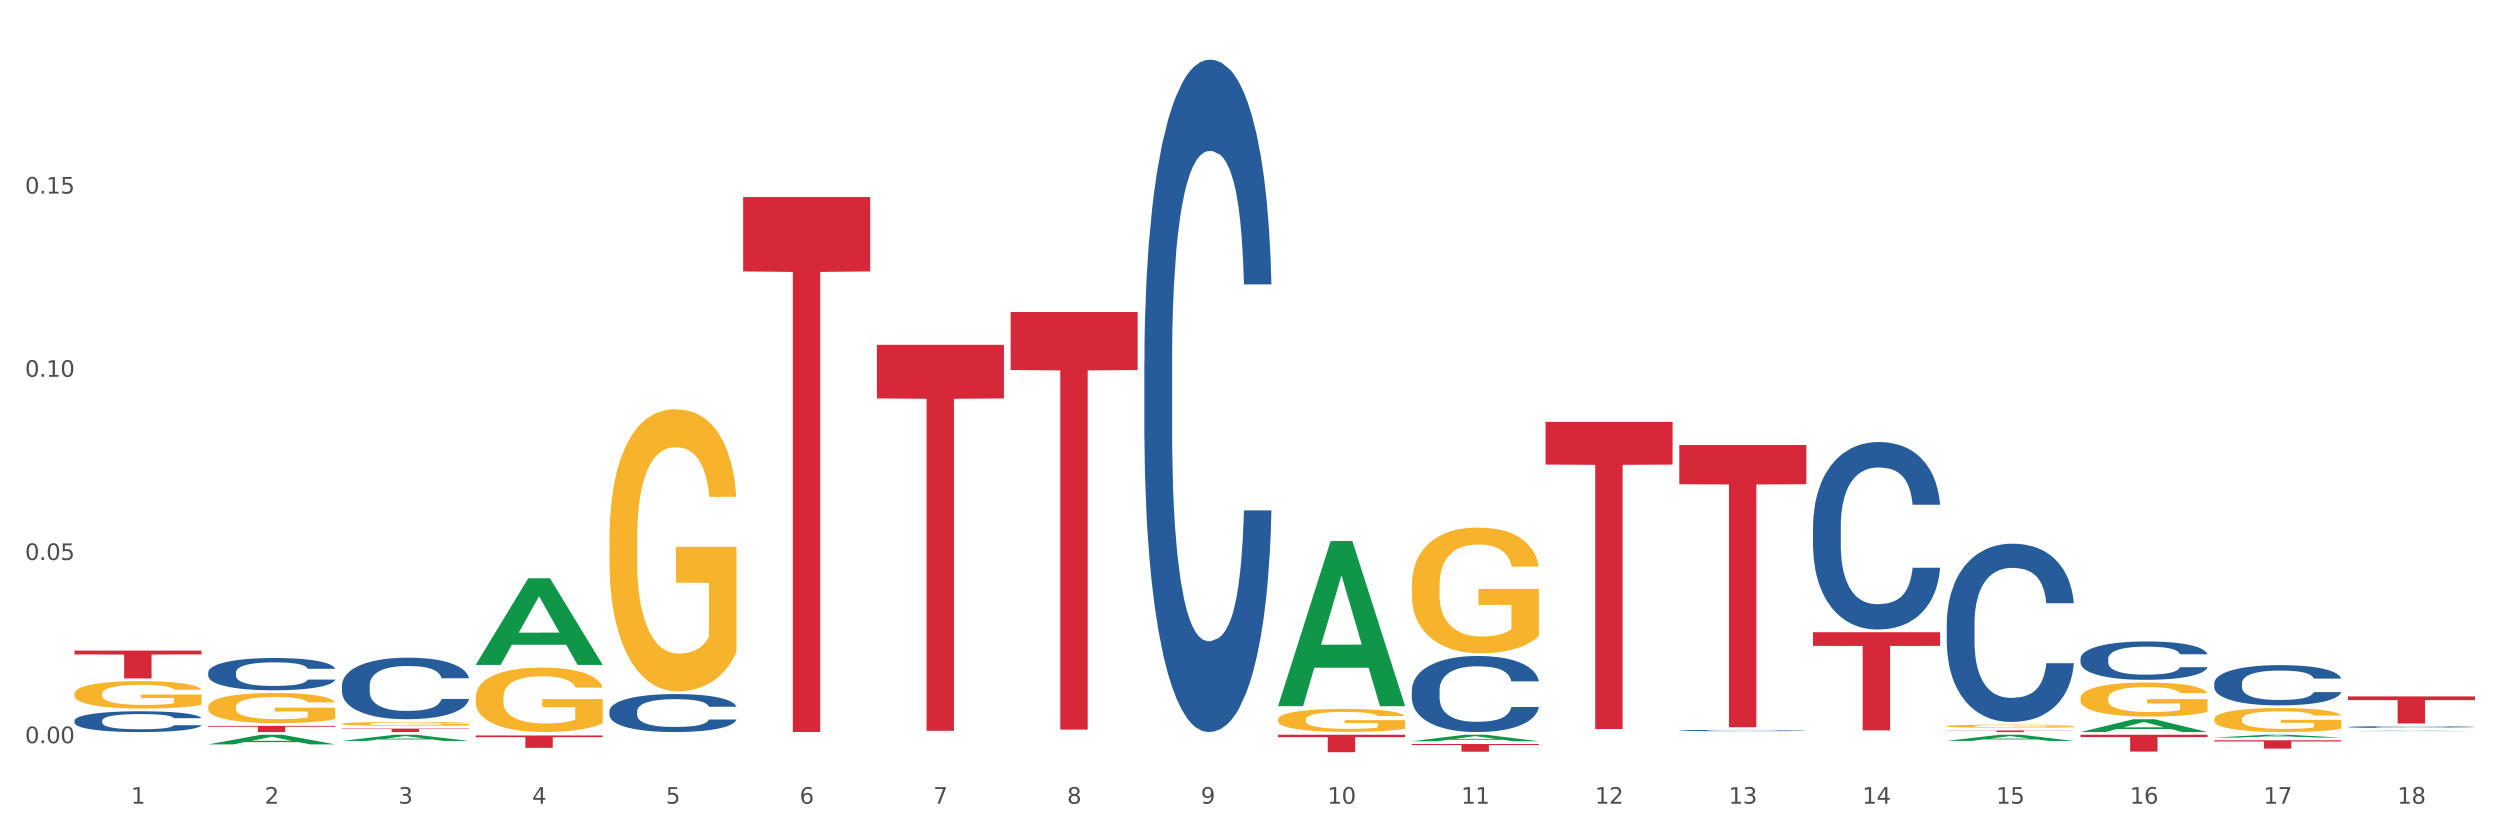 <?xml version="1.0" encoding="utf-8" standalone="no"?>
<!DOCTYPE svg PUBLIC "-//W3C//DTD SVG 1.1//EN"
  "http://www.w3.org/Graphics/SVG/1.1/DTD/svg11.dtd">
<svg xmlns:xlink="http://www.w3.org/1999/xlink" width="1080pt" height="360pt" viewBox="0 0 1080 360" xmlns="http://www.w3.org/2000/svg" version="1.1">
 <rect x="0" y="0" width="1080" height="360" fill="#333333" stroke="none"/>
 <defs>
  <style type="text/css">*{stroke-linejoin: round; stroke-linecap: butt}</style>
 </defs>
 <g id="figure_1">
  <g id="patch_1">
   <path d="M 0 360 
L 1080 360 
L 1080 0 
L 0 0 
z
" style="fill: #ffffff; stroke: #ffffff; stroke-linejoin: miter"/>
  </g>
  <g id="axes_1">
   <g id="matplotlib.axis_1">
    <g id="xtick_1">
     <g id="text_1">
      <!-- 1 -->
      <g style="fill: #4d4d4d" transform="translate(56.563 347.204) scale(0.096 -0.096)">
       <defs>
        <path id="DejaVuSans-31" d="M 794 531 
L 1825 531 
L 1825 4091 
L 703 3866 
L 703 4441 
L 1819 4666 
L 2450 4666 
L 2450 531 
L 3481 531 
L 3481 0 
L 794 0 
L 794 531 
z
" transform="scale(0.016)"/>
       </defs>
       <use xlink:href="#DejaVuSans-31"/>
      </g>
     </g>
    </g>
    <g id="xtick_2">
     <g id="text_2">
      <!-- 2 -->
      <g style="fill: #4d4d4d" transform="translate(114.336 347.204) scale(0.096 -0.096)">
       <defs>
        <path id="DejaVuSans-32" d="M 1228 531 
L 3431 531 
L 3431 0 
L 469 0 
L 469 531 
Q 828 903 1448 1529 
Q 2069 2156 2228 2338 
Q 2531 2678 2651 2914 
Q 2772 3150 2772 3378 
Q 2772 3750 2511 3984 
Q 2250 4219 1831 4219 
Q 1534 4219 1204 4116 
Q 875 4013 500 3803 
L 500 4441 
Q 881 4594 1212 4672 
Q 1544 4750 1819 4750 
Q 2544 4750 2975 4387 
Q 3406 4025 3406 3419 
Q 3406 3131 3298 2873 
Q 3191 2616 2906 2266 
Q 2828 2175 2409 1742 
Q 1991 1309 1228 531 
z
" transform="scale(0.016)"/>
       </defs>
       <use xlink:href="#DejaVuSans-32"/>
      </g>
     </g>
    </g>
    <g id="xtick_3">
     <g id="text_3">
      <!-- 3 -->
      <g style="fill: #4d4d4d" transform="translate(172.109 347.204) scale(0.096 -0.096)">
       <defs>
        <path id="DejaVuSans-33" d="M 2597 2516 
Q 3050 2419 3304 2112 
Q 3559 1806 3559 1356 
Q 3559 666 3084 287 
Q 2609 -91 1734 -91 
Q 1441 -91 1130 -33 
Q 819 25 488 141 
L 488 750 
Q 750 597 1062 519 
Q 1375 441 1716 441 
Q 2309 441 2620 675 
Q 2931 909 2931 1356 
Q 2931 1769 2642 2001 
Q 2353 2234 1838 2234 
L 1294 2234 
L 1294 2753 
L 1863 2753 
Q 2328 2753 2575 2939 
Q 2822 3125 2822 3475 
Q 2822 3834 2567 4026 
Q 2313 4219 1838 4219 
Q 1578 4219 1281 4162 
Q 984 4106 628 3988 
L 628 4550 
Q 988 4650 1302 4700 
Q 1616 4750 1894 4750 
Q 2613 4750 3031 4423 
Q 3450 4097 3450 3541 
Q 3450 3153 3228 2886 
Q 3006 2619 2597 2516 
z
" transform="scale(0.016)"/>
       </defs>
       <use xlink:href="#DejaVuSans-33"/>
      </g>
     </g>
    </g>
    <g id="xtick_4">
     <g id="text_4">
      <!-- 4 -->
      <g style="fill: #4d4d4d" transform="translate(229.882 347.204) scale(0.096 -0.096)">
       <defs>
        <path id="DejaVuSans-34" d="M 2419 4116 
L 825 1625 
L 2419 1625 
L 2419 4116 
z
M 2253 4666 
L 3047 4666 
L 3047 1625 
L 3713 1625 
L 3713 1100 
L 3047 1100 
L 3047 0 
L 2419 0 
L 2419 1100 
L 313 1100 
L 313 1709 
L 2253 4666 
z
" transform="scale(0.016)"/>
       </defs>
       <use xlink:href="#DejaVuSans-34"/>
      </g>
     </g>
    </g>
    <g id="xtick_5">
     <g id="text_5">
      <!-- 5 -->
      <g style="fill: #4d4d4d" transform="translate(287.655 347.204) scale(0.096 -0.096)">
       <defs>
        <path id="DejaVuSans-35" d="M 691 4666 
L 3169 4666 
L 3169 4134 
L 1269 4134 
L 1269 2991 
Q 1406 3038 1543 3061 
Q 1681 3084 1819 3084 
Q 2600 3084 3056 2656 
Q 3513 2228 3513 1497 
Q 3513 744 3044 326 
Q 2575 -91 1722 -91 
Q 1428 -91 1123 -41 
Q 819 9 494 109 
L 494 744 
Q 775 591 1075 516 
Q 1375 441 1709 441 
Q 2250 441 2565 725 
Q 2881 1009 2881 1497 
Q 2881 1984 2565 2268 
Q 2250 2553 1709 2553 
Q 1456 2553 1204 2497 
Q 953 2441 691 2322 
L 691 4666 
z
" transform="scale(0.016)"/>
       </defs>
       <use xlink:href="#DejaVuSans-35"/>
      </g>
     </g>
    </g>
    <g id="xtick_6">
     <g id="text_6">
      <!-- 6 -->
      <g style="fill: #4d4d4d" transform="translate(345.428 347.204) scale(0.096 -0.096)">
       <defs>
        <path id="DejaVuSans-36" d="M 2113 2584 
Q 1688 2584 1439 2293 
Q 1191 2003 1191 1497 
Q 1191 994 1439 701 
Q 1688 409 2113 409 
Q 2538 409 2786 701 
Q 3034 994 3034 1497 
Q 3034 2003 2786 2293 
Q 2538 2584 2113 2584 
z
M 3366 4563 
L 3366 3988 
Q 3128 4100 2886 4159 
Q 2644 4219 2406 4219 
Q 1781 4219 1451 3797 
Q 1122 3375 1075 2522 
Q 1259 2794 1537 2939 
Q 1816 3084 2150 3084 
Q 2853 3084 3261 2657 
Q 3669 2231 3669 1497 
Q 3669 778 3244 343 
Q 2819 -91 2113 -91 
Q 1303 -91 875 529 
Q 447 1150 447 2328 
Q 447 3434 972 4092 
Q 1497 4750 2381 4750 
Q 2619 4750 2861 4703 
Q 3103 4656 3366 4563 
z
" transform="scale(0.016)"/>
       </defs>
       <use xlink:href="#DejaVuSans-36"/>
      </g>
     </g>
    </g>
    <g id="xtick_7">
     <g id="text_7">
      <!-- 7 -->
      <g style="fill: #4d4d4d" transform="translate(403.201 347.204) scale(0.096 -0.096)">
       <defs>
        <path id="DejaVuSans-37" d="M 525 4666 
L 3525 4666 
L 3525 4397 
L 1831 0 
L 1172 0 
L 2766 4134 
L 525 4134 
L 525 4666 
z
" transform="scale(0.016)"/>
       </defs>
       <use xlink:href="#DejaVuSans-37"/>
      </g>
     </g>
    </g>
    <g id="xtick_8">
     <g id="text_8">
      <!-- 8 -->
      <g style="fill: #4d4d4d" transform="translate(460.974 347.204) scale(0.096 -0.096)">
       <defs>
        <path id="DejaVuSans-38" d="M 2034 2216 
Q 1584 2216 1326 1975 
Q 1069 1734 1069 1313 
Q 1069 891 1326 650 
Q 1584 409 2034 409 
Q 2484 409 2743 651 
Q 3003 894 3003 1313 
Q 3003 1734 2745 1975 
Q 2488 2216 2034 2216 
z
M 1403 2484 
Q 997 2584 770 2862 
Q 544 3141 544 3541 
Q 544 4100 942 4425 
Q 1341 4750 2034 4750 
Q 2731 4750 3128 4425 
Q 3525 4100 3525 3541 
Q 3525 3141 3298 2862 
Q 3072 2584 2669 2484 
Q 3125 2378 3379 2068 
Q 3634 1759 3634 1313 
Q 3634 634 3220 271 
Q 2806 -91 2034 -91 
Q 1263 -91 848 271 
Q 434 634 434 1313 
Q 434 1759 690 2068 
Q 947 2378 1403 2484 
z
M 1172 3481 
Q 1172 3119 1398 2916 
Q 1625 2713 2034 2713 
Q 2441 2713 2670 2916 
Q 2900 3119 2900 3481 
Q 2900 3844 2670 4047 
Q 2441 4250 2034 4250 
Q 1625 4250 1398 4047 
Q 1172 3844 1172 3481 
z
" transform="scale(0.016)"/>
       </defs>
       <use xlink:href="#DejaVuSans-38"/>
      </g>
     </g>
    </g>
    <g id="xtick_9">
     <g id="text_9">
      <!-- 9 -->
      <g style="fill: #4d4d4d" transform="translate(518.747 347.204) scale(0.096 -0.096)">
       <defs>
        <path id="DejaVuSans-39" d="M 703 97 
L 703 672 
Q 941 559 1184 500 
Q 1428 441 1663 441 
Q 2288 441 2617 861 
Q 2947 1281 2994 2138 
Q 2813 1869 2534 1725 
Q 2256 1581 1919 1581 
Q 1219 1581 811 2004 
Q 403 2428 403 3163 
Q 403 3881 828 4315 
Q 1253 4750 1959 4750 
Q 2769 4750 3195 4129 
Q 3622 3509 3622 2328 
Q 3622 1225 3098 567 
Q 2575 -91 1691 -91 
Q 1453 -91 1209 -44 
Q 966 3 703 97 
z
M 1959 2075 
Q 2384 2075 2632 2365 
Q 2881 2656 2881 3163 
Q 2881 3666 2632 3958 
Q 2384 4250 1959 4250 
Q 1534 4250 1286 3958 
Q 1038 3666 1038 3163 
Q 1038 2656 1286 2365 
Q 1534 2075 1959 2075 
z
" transform="scale(0.016)"/>
       </defs>
       <use xlink:href="#DejaVuSans-39"/>
      </g>
     </g>
    </g>
    <g id="xtick_10">
     <g id="text_10">
      <!-- 10 -->
      <g style="fill: #4d4d4d" transform="translate(573.466 347.204) scale(0.096 -0.096)">
       <defs>
        <path id="DejaVuSans-30" d="M 2034 4250 
Q 1547 4250 1301 3770 
Q 1056 3291 1056 2328 
Q 1056 1369 1301 889 
Q 1547 409 2034 409 
Q 2525 409 2770 889 
Q 3016 1369 3016 2328 
Q 3016 3291 2770 3770 
Q 2525 4250 2034 4250 
z
M 2034 4750 
Q 2819 4750 3233 4129 
Q 3647 3509 3647 2328 
Q 3647 1150 3233 529 
Q 2819 -91 2034 -91 
Q 1250 -91 836 529 
Q 422 1150 422 2328 
Q 422 3509 836 4129 
Q 1250 4750 2034 4750 
z
" transform="scale(0.016)"/>
       </defs>
       <use xlink:href="#DejaVuSans-31"/>
       <use xlink:href="#DejaVuSans-30" transform="translate(63.623 0)"/>
      </g>
     </g>
    </g>
    <g id="xtick_11">
     <g id="text_11">
      <!-- 11 -->
      <g style="fill: #4d4d4d" transform="translate(631.239 347.204) scale(0.096 -0.096)">
       <use xlink:href="#DejaVuSans-31"/>
       <use xlink:href="#DejaVuSans-31" transform="translate(63.623 0)"/>
      </g>
     </g>
    </g>
    <g id="xtick_12">
     <g id="text_12">
      <!-- 12 -->
      <g style="fill: #4d4d4d" transform="translate(689.012 347.204) scale(0.096 -0.096)">
       <use xlink:href="#DejaVuSans-31"/>
       <use xlink:href="#DejaVuSans-32" transform="translate(63.623 0)"/>
      </g>
     </g>
    </g>
    <g id="xtick_13">
     <g id="text_13">
      <!-- 13 -->
      <g style="fill: #4d4d4d" transform="translate(746.785 347.204) scale(0.096 -0.096)">
       <use xlink:href="#DejaVuSans-31"/>
       <use xlink:href="#DejaVuSans-33" transform="translate(63.623 0)"/>
      </g>
     </g>
    </g>
    <g id="xtick_14">
     <g id="text_14">
      <!-- 14 -->
      <g style="fill: #4d4d4d" transform="translate(804.558 347.204) scale(0.096 -0.096)">
       <use xlink:href="#DejaVuSans-31"/>
       <use xlink:href="#DejaVuSans-34" transform="translate(63.623 0)"/>
      </g>
     </g>
    </g>
    <g id="xtick_15">
     <g id="text_15">
      <!-- 15 -->
      <g style="fill: #4d4d4d" transform="translate(862.331 347.204) scale(0.096 -0.096)">
       <use xlink:href="#DejaVuSans-31"/>
       <use xlink:href="#DejaVuSans-35" transform="translate(63.623 0)"/>
      </g>
     </g>
    </g>
    <g id="xtick_16">
     <g id="text_16">
      <!-- 16 -->
      <g style="fill: #4d4d4d" transform="translate(920.104 347.204) scale(0.096 -0.096)">
       <use xlink:href="#DejaVuSans-31"/>
       <use xlink:href="#DejaVuSans-36" transform="translate(63.623 0)"/>
      </g>
     </g>
    </g>
    <g id="xtick_17">
     <g id="text_17">
      <!-- 17 -->
      <g style="fill: #4d4d4d" transform="translate(977.877 347.204) scale(0.096 -0.096)">
       <use xlink:href="#DejaVuSans-31"/>
       <use xlink:href="#DejaVuSans-37" transform="translate(63.623 0)"/>
      </g>
     </g>
    </g>
    <g id="xtick_18">
     <g id="text_18">
      <!-- 18 -->
      <g style="fill: #4d4d4d" transform="translate(1035.65 347.204) scale(0.096 -0.096)">
       <use xlink:href="#DejaVuSans-31"/>
       <use xlink:href="#DejaVuSans-38" transform="translate(63.623 0)"/>
      </g>
     </g>
    </g>
    <g id="xtick_19"/>
    <g id="xtick_20"/>
    <g id="xtick_21"/>
    <g id="xtick_22"/>
    <g id="xtick_23"/>
    <g id="xtick_24"/>
    <g id="xtick_25"/>
    <g id="xtick_26"/>
    <g id="xtick_27"/>
    <g id="xtick_28"/>
    <g id="xtick_29"/>
    <g id="xtick_30"/>
    <g id="xtick_31"/>
    <g id="xtick_32"/>
    <g id="xtick_33"/>
    <g id="xtick_34"/>
    <g id="xtick_35"/>
   </g>
   <g id="matplotlib.axis_2">
    <g id="ytick_1">
     <g id="text_19">
      <!-- 0.00 -->
      <g style="fill: #4d4d4d" transform="translate(10.8 321.062) scale(0.096 -0.096)">
       <defs>
        <path id="DejaVuSans-2e" d="M 684 794 
L 1344 794 
L 1344 0 
L 684 0 
L 684 794 
z
" transform="scale(0.016)"/>
       </defs>
       <use xlink:href="#DejaVuSans-30"/>
       <use xlink:href="#DejaVuSans-2e" transform="translate(63.623 0)"/>
       <use xlink:href="#DejaVuSans-30" transform="translate(95.41 0)"/>
       <use xlink:href="#DejaVuSans-30" transform="translate(159.033 0)"/>
      </g>
     </g>
    </g>
    <g id="ytick_2">
     <g id="text_20">
      <!-- 0.05 -->
      <g style="fill: #4d4d4d" transform="translate(10.8 241.919) scale(0.096 -0.096)">
       <use xlink:href="#DejaVuSans-30"/>
       <use xlink:href="#DejaVuSans-2e" transform="translate(63.623 0)"/>
       <use xlink:href="#DejaVuSans-30" transform="translate(95.41 0)"/>
       <use xlink:href="#DejaVuSans-35" transform="translate(159.033 0)"/>
      </g>
     </g>
    </g>
    <g id="ytick_3">
     <g id="text_21">
      <!-- 0.10 -->
      <g style="fill: #4d4d4d" transform="translate(10.8 162.776) scale(0.096 -0.096)">
       <use xlink:href="#DejaVuSans-30"/>
       <use xlink:href="#DejaVuSans-2e" transform="translate(63.623 0)"/>
       <use xlink:href="#DejaVuSans-31" transform="translate(95.41 0)"/>
       <use xlink:href="#DejaVuSans-30" transform="translate(159.033 0)"/>
      </g>
     </g>
    </g>
    <g id="ytick_4">
     <g id="text_22">
      <!-- 0.15 -->
      <g style="fill: #4d4d4d" transform="translate(10.8 83.633) scale(0.096 -0.096)">
       <use xlink:href="#DejaVuSans-30"/>
       <use xlink:href="#DejaVuSans-2e" transform="translate(63.623 0)"/>
       <use xlink:href="#DejaVuSans-31" transform="translate(95.41 0)"/>
       <use xlink:href="#DejaVuSans-35" transform="translate(159.033 0)"/>
      </g>
     </g>
    </g>
    <g id="ytick_5"/>
    <g id="ytick_6"/>
    <g id="ytick_7"/>
    <g id="ytick_8"/>
   </g>
   <g id="PolyCollection_1">
    <path d="M 552.132 304.94 
L 552.188 304.873 
L 574.821 233.741 
L 584.214 233.674 
L 607.016 305.075 
L 596.152 305.075 
L 591.23 288.448 
L 567.862 288.448 
L 567.692 288.716 
L 562.939 305.075 
L 552.132 305.075 
L 552.132 304.94 
L 570.804 278.525 
L 588.288 278.458 
L 579.631 248.892 
L 579.517 248.758 
L 579.404 248.959 
L 570.747 278.458 
L 570.804 278.525 
L 552.132 304.94 
z
" clip-path="url(#pb21e7e0327)" style="fill: #109648"/>
    <path d="M 205.494 287.171 
L 205.551 287.136 
L 228.183 249.826 
L 237.576 249.791 
L 260.378 287.241 
L 249.515 287.241 
L 244.592 278.52 
L 221.224 278.52 
L 221.054 278.661 
L 216.301 287.241 
L 205.494 287.241 
L 205.494 287.171 
L 224.166 273.316 
L 241.65 273.281 
L 232.993 257.773 
L 232.88 257.703 
L 232.766 257.808 
L 224.109 273.281 
L 224.166 273.316 
L 205.494 287.171 
z
" clip-path="url(#pb21e7e0327)" style="fill: #109648"/>
    <path d="M 147.721 320.071 
L 147.778 320.068 
L 170.41 317.418 
L 179.803 317.415 
L 202.605 320.076 
L 191.742 320.076 
L 186.819 319.456 
L 163.451 319.456 
L 163.281 319.466 
L 158.528 320.076 
L 147.721 320.076 
L 147.721 320.071 
L 166.393 319.087 
L 183.877 319.084 
L 175.22 317.982 
L 175.107 317.977 
L 174.993 317.985 
L 166.336 319.084 
L 166.393 319.087 
L 147.721 320.071 
z
" clip-path="url(#pb21e7e0327)" style="fill: #109648"/>
    <path d="M 89.948 321.571 
L 90.005 321.567 
L 112.637 317.419 
L 122.03 317.415 
L 144.832 321.579 
L 133.969 321.579 
L 129.046 320.609 
L 105.678 320.609 
L 105.508 320.625 
L 100.755 321.579 
L 89.948 321.579 
L 89.948 321.571 
L 108.62 320.031 
L 126.104 320.027 
L 117.447 318.303 
L 117.334 318.295 
L 117.22 318.307 
L 108.563 320.027 
L 108.62 320.031 
L 89.948 321.571 
z
" clip-path="url(#pb21e7e0327)" style="fill: #109648"/>
    <path d="M 32.175 281.066 
L 87.059 281.066 
L 87.059 282.737 
L 65.47 282.749 
L 65.47 293.095 
L 53.635 293.095 
L 53.635 282.749 
L 32.175 282.737 
L 32.175 281.077 
L 32.175 281.066 
z
" clip-path="url(#pb21e7e0327)" style="fill: #d62839"/>
    <path d="M 89.948 313.573 
L 144.832 313.573 
L 144.832 313.945 
L 123.243 313.948 
L 123.243 316.249 
L 111.407 316.249 
L 111.407 313.948 
L 89.948 313.945 
L 89.948 313.576 
L 89.948 313.573 
z
" clip-path="url(#pb21e7e0327)" style="fill: #d62839"/>
    <path d="M 378.813 148.95 
L 433.697 148.95 
L 433.697 172.122 
L 412.108 172.279 
L 412.108 315.697 
L 400.272 315.697 
L 400.272 172.279 
L 378.813 172.122 
L 378.813 149.107 
L 378.813 148.95 
z
" clip-path="url(#pb21e7e0327)" style="fill: #d62839"/>
    <path d="M 321.04 85.143 
L 375.924 85.143 
L 375.924 117.257 
L 354.335 117.474 
L 354.335 316.232 
L 342.499 316.232 
L 342.499 117.474 
L 321.04 117.257 
L 321.04 85.36 
L 321.04 85.143 
z
" clip-path="url(#pb21e7e0327)" style="fill: #d62839"/>
    <path d="M 147.721 314.754 
L 202.605 314.754 
L 202.605 314.961 
L 181.016 314.963 
L 181.016 316.249 
L 169.18 316.249 
L 169.18 314.963 
L 147.721 314.961 
L 147.721 314.755 
L 147.721 314.754 
z
" clip-path="url(#pb21e7e0327)" style="fill: #d62839"/>
    <path d="M 205.494 317.72 
L 260.378 317.72 
L 260.378 318.464 
L 238.789 318.469 
L 238.789 323.073 
L 226.953 323.073 
L 226.953 318.469 
L 205.494 318.464 
L 205.494 317.725 
L 205.494 317.72 
z
" clip-path="url(#pb21e7e0327)" style="fill: #d62839"/>
    <path d="M 1014.316 315.861 
L 1014.372 315.861 
L 1037.005 315.641 
L 1046.398 315.641 
L 1069.2 315.861 
L 1058.336 315.861 
L 1053.414 315.81 
L 1030.045 315.81 
L 1029.876 315.811 
L 1025.123 315.861 
L 1014.316 315.861 
L 1014.316 315.861 
L 1032.988 315.78 
L 1050.471 315.779 
L 1041.814 315.688 
L 1041.701 315.688 
L 1041.588 315.688 
L 1032.931 315.779 
L 1032.988 315.78 
L 1014.316 315.861 
z
" clip-path="url(#pb21e7e0327)" style="fill: #109648"/>
    <path d="M 956.543 318.631 
L 956.599 318.629 
L 979.232 317.416 
L 988.625 317.415 
L 1011.427 318.633 
L 1000.563 318.633 
L 995.641 318.349 
L 972.272 318.349 
L 972.103 318.354 
L 967.35 318.633 
L 956.543 318.633 
L 956.543 318.631 
L 975.215 318.18 
L 992.698 318.179 
L 984.041 317.675 
L 983.928 317.672 
L 983.815 317.676 
L 975.158 318.179 
L 975.215 318.18 
L 956.543 318.631 
z
" clip-path="url(#pb21e7e0327)" style="fill: #109648"/>
    <path d="M 898.77 316.238 
L 898.826 316.233 
L 921.459 310.731 
L 930.852 310.726 
L 953.654 316.249 
L 942.79 316.249 
L 937.868 314.963 
L 914.499 314.963 
L 914.33 314.983 
L 909.577 316.249 
L 898.77 316.249 
L 898.77 316.238 
L 917.442 314.195 
L 934.925 314.19 
L 926.268 311.903 
L 926.155 311.893 
L 926.042 311.908 
L 917.385 314.19 
L 917.442 314.195 
L 898.77 316.238 
z
" clip-path="url(#pb21e7e0327)" style="fill: #109648"/>
    <path d="M 840.997 320.072 
L 841.053 320.07 
L 863.686 317.418 
L 873.079 317.415 
L 895.881 320.077 
L 885.017 320.077 
L 880.095 319.457 
L 856.726 319.457 
L 856.557 319.467 
L 851.804 320.077 
L 840.997 320.077 
L 840.997 320.072 
L 859.669 319.087 
L 877.152 319.085 
L 868.495 317.983 
L 868.382 317.978 
L 868.269 317.985 
L 859.612 319.085 
L 859.669 319.087 
L 840.997 320.072 
z
" clip-path="url(#pb21e7e0327)" style="fill: #109648"/>
    <path d="M 667.678 316.116 
L 667.734 316.116 
L 690.367 316.104 
L 699.76 316.104 
L 722.562 316.116 
L 711.698 316.116 
L 706.776 316.113 
L 683.408 316.113 
L 683.238 316.113 
L 678.485 316.116 
L 667.678 316.116 
L 667.678 316.116 
L 686.35 316.111 
L 703.834 316.111 
L 695.177 316.107 
L 695.063 316.107 
L 694.95 316.107 
L 686.293 316.111 
L 686.35 316.111 
L 667.678 316.116 
z
" clip-path="url(#pb21e7e0327)" style="fill: #109648"/>
    <path d="M 609.905 320.222 
L 609.961 320.22 
L 632.594 317.418 
L 641.987 317.415 
L 664.789 320.228 
L 653.925 320.228 
L 649.003 319.573 
L 625.635 319.573 
L 625.465 319.583 
L 620.712 320.228 
L 609.905 320.228 
L 609.905 320.222 
L 628.577 319.182 
L 646.061 319.179 
L 637.404 318.015 
L 637.29 318.009 
L 637.177 318.017 
L 628.52 319.179 
L 628.577 319.182 
L 609.905 320.222 
z
" clip-path="url(#pb21e7e0327)" style="fill: #109648"/>
    <path d="M 898.77 317.415 
L 953.654 317.415 
L 953.654 318.425 
L 932.064 318.432 
L 932.064 324.681 
L 920.229 324.681 
L 920.229 318.432 
L 898.77 318.425 
L 898.77 317.422 
L 898.77 317.415 
z
" clip-path="url(#pb21e7e0327)" style="fill: #d62839"/>
    <path d="M 840.997 315.562 
L 895.881 315.562 
L 895.881 315.657 
L 874.291 315.658 
L 874.291 316.249 
L 862.456 316.249 
L 862.456 315.658 
L 840.997 315.657 
L 840.997 315.563 
L 840.997 315.562 
z
" clip-path="url(#pb21e7e0327)" style="fill: #d62839"/>
    <path d="M 783.224 273.12 
L 838.108 273.12 
L 838.108 279.016 
L 816.519 279.055 
L 816.519 315.545 
L 804.683 315.545 
L 804.683 279.055 
L 783.224 279.016 
L 783.224 273.16 
L 783.224 273.12 
z
" clip-path="url(#pb21e7e0327)" style="fill: #d62839"/>
    <path d="M 725.451 192.246 
L 780.335 192.246 
L 780.335 209.186 
L 758.746 209.3 
L 758.746 314.145 
L 746.91 314.145 
L 746.91 209.3 
L 725.451 209.186 
L 725.451 192.36 
L 725.451 192.246 
z
" clip-path="url(#pb21e7e0327)" style="fill: #d62839"/>
    <path d="M 667.678 182.249 
L 722.562 182.249 
L 722.562 200.688 
L 700.973 200.813 
L 700.973 314.938 
L 689.137 314.938 
L 689.137 200.813 
L 667.678 200.688 
L 667.678 182.373 
L 667.678 182.249 
z
" clip-path="url(#pb21e7e0327)" style="fill: #d62839"/>
    <path d="M 609.905 321.394 
L 664.789 321.394 
L 664.789 321.859 
L 643.2 321.862 
L 643.2 324.74 
L 631.364 324.74 
L 631.364 321.862 
L 609.905 321.859 
L 609.905 321.397 
L 609.905 321.394 
z
" clip-path="url(#pb21e7e0327)" style="fill: #d62839"/>
    <path d="M 1014.316 300.835 
L 1069.2 300.835 
L 1069.2 302.461 
L 1047.61 302.472 
L 1047.61 312.541 
L 1035.775 312.541 
L 1035.775 302.472 
L 1014.316 302.461 
L 1014.316 300.846 
L 1014.316 300.835 
z
" clip-path="url(#pb21e7e0327)" style="fill: #d62839"/>
    <path d="M 956.543 319.799 
L 1011.427 319.799 
L 1011.427 320.301 
L 989.837 320.304 
L 989.837 323.405 
L 978.002 323.405 
L 978.002 320.304 
L 956.543 320.301 
L 956.543 319.803 
L 956.543 319.799 
z
" clip-path="url(#pb21e7e0327)" style="fill: #d62839"/>
    <path d="M 552.132 317.415 
L 607.016 317.415 
L 607.016 318.462 
L 585.427 318.469 
L 585.427 324.95 
L 573.591 324.95 
L 573.591 318.469 
L 552.132 318.462 
L 552.132 317.422 
L 552.132 317.415 
z
" clip-path="url(#pb21e7e0327)" style="fill: #d62839"/>
    <path d="M 436.586 134.777 
L 491.47 134.777 
L 491.47 159.85 
L 469.881 160.02 
L 469.881 315.201 
L 458.045 315.201 
L 458.045 160.02 
L 436.586 159.85 
L 436.586 134.947 
L 436.586 134.777 
z
" clip-path="url(#pb21e7e0327)" style="fill: #d62839"/>
    <path d="M 89.948 290.519 
L 90.013 290.506 
L 90.013 290.149 
L 90.207 289.665 
L 90.921 288.773 
L 91.829 288.098 
L 93.386 287.308 
L 94.23 286.977 
L 95.333 286.608 
L 97.603 286.009 
L 100.198 285.5 
L 102.015 285.219 
L 103.377 285.041 
L 106.426 284.723 
L 108.178 284.582 
L 109.994 284.468 
L 111.551 284.391 
L 114.146 284.302 
L 116.222 284.264 
L 118.623 284.251 
L 120.634 284.264 
L 123.294 284.315 
L 127.186 284.468 
L 128.678 284.557 
L 130.69 284.71 
L 132.766 284.914 
L 134.452 285.117 
L 136.399 285.41 
L 138.41 285.793 
L 140.356 286.277 
L 141.718 286.723 
L 142.821 287.194 
L 143.794 287.767 
L 144.508 288.391 
L 144.832 288.914 
L 132.96 288.914 
L 132.636 288.442 
L 131.987 287.933 
L 131.338 287.589 
L 130.625 287.308 
L 129.522 286.99 
L 128.549 286.786 
L 126.927 286.544 
L 125.435 286.391 
L 124.202 286.302 
L 122.71 286.226 
L 119.531 286.149 
L 117.26 286.149 
L 115.833 286.175 
L 114.082 286.238 
L 112.589 286.328 
L 110.838 286.48 
L 109.475 286.646 
L 108.113 286.863 
L 107.335 287.015 
L 106.167 287.296 
L 105.388 287.525 
L 104.35 287.92 
L 103.766 288.2 
L 102.728 288.926 
L 102.274 289.461 
L 102.08 289.831 
L 101.95 290.238 
L 101.95 292.226 
L 102.339 293.117 
L 102.663 293.499 
L 103.183 293.932 
L 104.156 294.493 
L 105.583 295.041 
L 107.075 295.436 
L 108.308 295.678 
L 109.475 295.856 
L 110.643 295.996 
L 112.07 296.123 
L 113.238 296.2 
L 114.99 296.276 
L 117.066 296.315 
L 118.688 296.315 
L 121.996 296.251 
L 123.488 296.187 
L 124.916 296.098 
L 126.473 295.958 
L 127.705 295.805 
L 128.419 295.69 
L 129.587 295.448 
L 130.495 295.194 
L 131.273 294.901 
L 131.792 294.646 
L 132.376 294.264 
L 132.83 293.831 
L 132.96 293.601 
L 144.832 293.601 
L 144.573 294.06 
L 144.119 294.506 
L 143.21 295.104 
L 142.497 295.448 
L 141.394 295.869 
L 140.226 296.225 
L 138.604 296.62 
L 137.112 296.913 
L 135.555 297.168 
L 133.868 297.397 
L 130.819 297.716 
L 129.716 297.805 
L 127.381 297.958 
L 125.564 298.047 
L 122.905 298.136 
L 120.18 298.187 
L 117.325 298.2 
L 114.795 298.174 
L 112.006 298.098 
L 110.254 298.022 
L 108.308 297.907 
L 106.037 297.729 
L 103.896 297.512 
L 101.885 297.257 
L 100.004 296.964 
L 98.252 296.633 
L 95.981 296.085 
L 94.295 295.55 
L 93.062 295.053 
L 92.219 294.633 
L 91.375 294.098 
L 90.921 293.729 
L 90.207 292.837 
L 89.948 292.009 
L 89.948 290.519 
z
" clip-path="url(#pb21e7e0327)" style="fill: #255c99"/>
    <path d="M 32.175 311.303 
L 32.24 311.295 
L 32.24 311.066 
L 32.434 310.754 
L 33.148 310.18 
L 34.056 309.745 
L 35.613 309.237 
L 36.457 309.024 
L 37.56 308.786 
L 39.83 308.4 
L 42.425 308.072 
L 44.242 307.892 
L 45.604 307.777 
L 48.653 307.572 
L 50.405 307.482 
L 52.221 307.408 
L 53.778 307.359 
L 56.373 307.301 
L 58.449 307.277 
L 60.85 307.269 
L 62.861 307.277 
L 65.521 307.31 
L 69.413 307.408 
L 70.905 307.465 
L 72.917 307.564 
L 74.993 307.695 
L 76.679 307.826 
L 78.626 308.015 
L 80.637 308.261 
L 82.583 308.573 
L 83.945 308.86 
L 85.048 309.163 
L 86.021 309.532 
L 86.735 309.934 
L 87.059 310.27 
L 75.187 310.27 
L 74.863 309.967 
L 74.214 309.639 
L 73.565 309.417 
L 72.852 309.237 
L 71.749 309.032 
L 70.776 308.901 
L 69.154 308.745 
L 67.662 308.646 
L 66.429 308.589 
L 64.937 308.54 
L 61.758 308.491 
L 59.487 308.491 
L 58.06 308.507 
L 56.309 308.548 
L 54.816 308.605 
L 53.065 308.704 
L 51.702 308.81 
L 50.34 308.95 
L 49.562 309.048 
L 48.394 309.229 
L 47.615 309.376 
L 46.577 309.63 
L 45.993 309.811 
L 44.955 310.278 
L 44.501 310.623 
L 44.307 310.861 
L 44.177 311.123 
L 44.177 312.402 
L 44.566 312.976 
L 44.891 313.222 
L 45.41 313.501 
L 46.383 313.862 
L 47.81 314.215 
L 49.302 314.469 
L 50.535 314.625 
L 51.702 314.74 
L 52.87 314.83 
L 54.297 314.912 
L 55.465 314.961 
L 57.217 315.01 
L 59.293 315.035 
L 60.915 315.035 
L 64.223 314.994 
L 65.715 314.953 
L 67.143 314.895 
L 68.7 314.805 
L 69.932 314.707 
L 70.646 314.633 
L 71.814 314.477 
L 72.722 314.313 
L 73.5 314.125 
L 74.019 313.961 
L 74.603 313.714 
L 75.057 313.436 
L 75.187 313.288 
L 87.059 313.288 
L 86.8 313.583 
L 86.346 313.87 
L 85.437 314.256 
L 84.724 314.477 
L 83.621 314.748 
L 82.453 314.977 
L 80.831 315.232 
L 79.339 315.42 
L 77.782 315.584 
L 76.095 315.732 
L 73.046 315.937 
L 71.943 315.994 
L 69.608 316.093 
L 67.791 316.15 
L 65.132 316.208 
L 62.407 316.24 
L 59.552 316.249 
L 57.022 316.232 
L 54.233 316.183 
L 52.481 316.134 
L 50.535 316.06 
L 48.264 315.945 
L 46.123 315.806 
L 44.112 315.642 
L 42.231 315.453 
L 40.479 315.24 
L 38.208 314.887 
L 36.522 314.543 
L 35.289 314.223 
L 34.446 313.952 
L 33.602 313.608 
L 33.148 313.37 
L 32.434 312.796 
L 32.175 312.263 
L 32.175 311.303 
z
" clip-path="url(#pb21e7e0327)" style="fill: #255c99"/>
    <path d="M 494.359 156.281 
L 494.424 156.015 
L 494.424 148.587 
L 494.618 138.506 
L 495.332 119.936 
L 496.24 105.876 
L 497.797 89.428 
L 498.641 82.531 
L 499.743 74.838 
L 502.014 62.369 
L 504.609 51.758 
L 506.426 45.921 
L 507.788 42.207 
L 510.837 35.575 
L 512.589 32.657 
L 514.405 30.269 
L 515.962 28.678 
L 518.557 26.821 
L 520.633 26.025 
L 523.034 25.759 
L 525.045 26.025 
L 527.705 27.086 
L 531.597 30.269 
L 533.089 32.126 
L 535.1 35.31 
L 537.176 39.554 
L 538.863 43.799 
L 540.809 49.901 
L 542.821 57.859 
L 544.767 67.94 
L 546.129 77.225 
L 547.232 87.041 
L 548.205 98.979 
L 548.919 111.978 
L 549.243 122.854 
L 537.371 122.854 
L 537.047 113.039 
L 536.398 102.427 
L 535.749 95.265 
L 535.036 89.428 
L 533.933 82.796 
L 532.96 78.552 
L 531.338 73.511 
L 529.846 70.328 
L 528.613 68.471 
L 527.121 66.879 
L 523.942 65.287 
L 521.671 65.287 
L 520.244 65.818 
L 518.492 67.144 
L 517 69.001 
L 515.249 72.185 
L 513.886 75.633 
L 512.524 80.143 
L 511.745 83.327 
L 510.578 89.163 
L 509.799 93.938 
L 508.761 102.162 
L 508.177 107.998 
L 507.139 123.12 
L 506.685 134.262 
L 506.49 141.955 
L 506.361 150.444 
L 506.361 191.829 
L 506.75 210.399 
L 507.074 218.358 
L 507.593 227.377 
L 508.566 239.05 
L 509.994 250.457 
L 511.486 258.681 
L 512.718 263.722 
L 513.886 267.436 
L 515.054 270.354 
L 516.481 273.007 
L 517.649 274.599 
L 519.401 276.19 
L 521.477 276.986 
L 523.099 276.986 
L 526.407 275.66 
L 527.899 274.333 
L 529.327 272.476 
L 530.884 269.558 
L 532.116 266.375 
L 532.83 263.987 
L 533.998 258.947 
L 534.906 253.641 
L 535.684 247.539 
L 536.203 242.234 
L 536.787 234.275 
L 537.241 225.255 
L 537.371 220.48 
L 549.243 220.48 
L 548.984 230.03 
L 548.53 239.315 
L 547.621 251.784 
L 546.908 258.947 
L 545.805 267.701 
L 544.637 275.129 
L 543.015 283.353 
L 541.523 289.455 
L 539.966 294.76 
L 538.279 299.535 
L 535.23 306.168 
L 534.127 308.025 
L 531.792 311.208 
L 529.975 313.065 
L 527.315 314.922 
L 524.591 315.983 
L 521.736 316.249 
L 519.206 315.718 
L 516.416 314.126 
L 514.665 312.535 
L 512.718 310.147 
L 510.448 306.433 
L 508.307 301.923 
L 506.296 296.617 
L 504.414 290.516 
L 502.663 283.618 
L 500.392 272.211 
L 498.705 261.069 
L 497.473 250.723 
L 496.629 241.968 
L 495.786 230.826 
L 495.332 223.133 
L 494.618 204.563 
L 494.359 187.319 
L 494.359 156.281 
z
" clip-path="url(#pb21e7e0327)" style="fill: #255c99"/>
    <path d="M 609.905 298.152 
L 609.97 298.122 
L 609.97 297.282 
L 610.164 296.141 
L 610.878 294.041 
L 611.786 292.45 
L 613.343 290.589 
L 614.187 289.809 
L 615.289 288.939 
L 617.56 287.528 
L 620.155 286.328 
L 621.972 285.668 
L 623.334 285.247 
L 626.383 284.497 
L 628.135 284.167 
L 629.951 283.897 
L 631.508 283.717 
L 634.103 283.507 
L 636.179 283.417 
L 638.58 283.387 
L 640.591 283.417 
L 643.251 283.537 
L 647.143 283.897 
L 648.635 284.107 
L 650.646 284.467 
L 652.722 284.947 
L 654.409 285.427 
L 656.355 286.118 
L 658.367 287.018 
L 660.313 288.158 
L 661.675 289.209 
L 662.778 290.319 
L 663.751 291.67 
L 664.465 293.14 
L 664.789 294.371 
L 652.917 294.371 
L 652.593 293.26 
L 651.944 292.06 
L 651.295 291.25 
L 650.581 290.589 
L 649.479 289.839 
L 648.505 289.359 
L 646.884 288.789 
L 645.391 288.429 
L 644.159 288.218 
L 642.667 288.038 
L 639.488 287.858 
L 637.217 287.858 
L 635.79 287.918 
L 634.038 288.068 
L 632.546 288.279 
L 630.795 288.639 
L 629.432 289.029 
L 628.07 289.539 
L 627.291 289.899 
L 626.124 290.559 
L 625.345 291.1 
L 624.307 292.03 
L 623.723 292.69 
L 622.685 294.401 
L 622.231 295.661 
L 622.036 296.531 
L 621.907 297.492 
L 621.907 302.173 
L 622.296 304.274 
L 622.62 305.175 
L 623.139 306.195 
L 624.112 307.515 
L 625.54 308.806 
L 627.032 309.736 
L 628.264 310.306 
L 629.432 310.727 
L 630.6 311.057 
L 632.027 311.357 
L 633.195 311.537 
L 634.947 311.717 
L 637.023 311.807 
L 638.644 311.807 
L 641.953 311.657 
L 643.445 311.507 
L 644.872 311.297 
L 646.429 310.967 
L 647.662 310.607 
L 648.376 310.336 
L 649.543 309.766 
L 650.452 309.166 
L 651.23 308.476 
L 651.749 307.876 
L 652.333 306.975 
L 652.787 305.955 
L 652.917 305.415 
L 664.789 305.415 
L 664.53 306.495 
L 664.076 307.545 
L 663.167 308.956 
L 662.454 309.766 
L 661.351 310.757 
L 660.183 311.597 
L 658.561 312.527 
L 657.069 313.217 
L 655.512 313.818 
L 653.825 314.358 
L 650.776 315.108 
L 649.673 315.318 
L 647.338 315.678 
L 645.521 315.888 
L 642.861 316.098 
L 640.137 316.219 
L 637.282 316.249 
L 634.752 316.189 
L 631.962 316.008 
L 630.211 315.828 
L 628.264 315.558 
L 625.994 315.138 
L 623.853 314.628 
L 621.842 314.028 
L 619.96 313.337 
L 618.209 312.557 
L 615.938 311.267 
L 614.251 310.006 
L 613.019 308.836 
L 612.175 307.846 
L 611.332 306.585 
L 610.878 305.715 
L 610.164 303.614 
L 609.905 301.663 
L 609.905 298.152 
z
" clip-path="url(#pb21e7e0327)" style="fill: #255c99"/>
    <path d="M 263.267 307.208 
L 263.332 307.193 
L 263.332 306.774 
L 263.526 306.204 
L 264.24 305.155 
L 265.148 304.36 
L 266.705 303.431 
L 267.549 303.041 
L 268.652 302.606 
L 270.922 301.901 
L 273.517 301.302 
L 275.334 300.972 
L 276.696 300.762 
L 279.745 300.387 
L 281.497 300.222 
L 283.313 300.087 
L 284.87 299.997 
L 287.465 299.892 
L 289.541 299.847 
L 291.942 299.833 
L 293.953 299.847 
L 296.613 299.907 
L 300.505 300.087 
L 301.997 300.192 
L 304.008 300.372 
L 306.084 300.612 
L 307.771 300.852 
L 309.717 301.197 
L 311.729 301.647 
L 313.675 302.216 
L 315.037 302.741 
L 316.14 303.296 
L 317.113 303.97 
L 317.827 304.705 
L 318.151 305.32 
L 306.279 305.32 
L 305.955 304.765 
L 305.306 304.165 
L 304.657 303.76 
L 303.944 303.431 
L 302.841 303.056 
L 301.868 302.816 
L 300.246 302.531 
L 298.754 302.351 
L 297.521 302.246 
L 296.029 302.156 
L 292.85 302.066 
L 290.579 302.066 
L 289.152 302.096 
L 287.4 302.171 
L 285.908 302.276 
L 284.157 302.456 
L 282.794 302.651 
L 281.432 302.906 
L 280.653 303.086 
L 279.486 303.416 
L 278.707 303.685 
L 277.669 304.15 
L 277.085 304.48 
L 276.047 305.334 
L 275.593 305.964 
L 275.399 306.399 
L 275.269 306.879 
L 275.269 309.217 
L 275.658 310.267 
L 275.982 310.717 
L 276.501 311.226 
L 277.475 311.886 
L 278.902 312.531 
L 280.394 312.995 
L 281.627 313.28 
L 282.794 313.49 
L 283.962 313.655 
L 285.389 313.805 
L 286.557 313.895 
L 288.309 313.985 
L 290.385 314.03 
L 292.007 314.03 
L 295.315 313.955 
L 296.807 313.88 
L 298.235 313.775 
L 299.792 313.61 
L 301.024 313.43 
L 301.738 313.295 
L 302.906 313.01 
L 303.814 312.71 
L 304.592 312.366 
L 305.111 312.066 
L 305.695 311.616 
L 306.149 311.106 
L 306.279 310.836 
L 318.151 310.836 
L 317.892 311.376 
L 317.438 311.901 
L 316.529 312.606 
L 315.816 313.01 
L 314.713 313.505 
L 313.545 313.925 
L 311.923 314.39 
L 310.431 314.734 
L 308.874 315.034 
L 307.187 315.304 
L 304.138 315.679 
L 303.035 315.784 
L 300.7 315.964 
L 298.883 316.069 
L 296.223 316.174 
L 293.499 316.234 
L 290.644 316.249 
L 288.114 316.219 
L 285.324 316.129 
L 283.573 316.039 
L 281.627 315.904 
L 279.356 315.694 
L 277.215 315.439 
L 275.204 315.139 
L 273.323 314.794 
L 271.571 314.405 
L 269.3 313.76 
L 267.614 313.13 
L 266.381 312.546 
L 265.538 312.051 
L 264.694 311.421 
L 264.24 310.986 
L 263.526 309.937 
L 263.267 308.963 
L 263.267 307.208 
z
" clip-path="url(#pb21e7e0327)" style="fill: #255c99"/>
    <path d="M 147.721 296.059 
L 147.786 296.035 
L 147.786 295.355 
L 147.98 294.432 
L 148.694 292.732 
L 149.602 291.446 
L 151.159 289.94 
L 152.003 289.309 
L 153.106 288.605 
L 155.376 287.463 
L 157.971 286.492 
L 159.788 285.958 
L 161.15 285.618 
L 164.199 285.011 
L 165.951 284.744 
L 167.767 284.525 
L 169.324 284.38 
L 171.919 284.21 
L 173.995 284.137 
L 176.396 284.113 
L 178.407 284.137 
L 181.067 284.234 
L 184.959 284.525 
L 186.451 284.695 
L 188.463 284.987 
L 190.539 285.375 
L 192.225 285.764 
L 194.172 286.322 
L 196.183 287.051 
L 198.129 287.973 
L 199.491 288.823 
L 200.594 289.722 
L 201.567 290.814 
L 202.281 292.004 
L 202.605 293 
L 190.733 293 
L 190.409 292.101 
L 189.76 291.13 
L 189.111 290.474 
L 188.398 289.94 
L 187.295 289.333 
L 186.322 288.945 
L 184.7 288.483 
L 183.208 288.192 
L 181.975 288.022 
L 180.483 287.876 
L 177.304 287.731 
L 175.033 287.731 
L 173.606 287.779 
L 171.854 287.901 
L 170.362 288.07 
L 168.611 288.362 
L 167.248 288.678 
L 165.886 289.09 
L 165.107 289.382 
L 163.94 289.916 
L 163.161 290.353 
L 162.123 291.106 
L 161.539 291.64 
L 160.501 293.024 
L 160.047 294.044 
L 159.853 294.748 
L 159.723 295.525 
L 159.723 299.313 
L 160.112 301.012 
L 160.436 301.741 
L 160.955 302.566 
L 161.929 303.635 
L 163.356 304.679 
L 164.848 305.431 
L 166.081 305.893 
L 167.248 306.233 
L 168.416 306.5 
L 169.843 306.743 
L 171.011 306.888 
L 172.763 307.034 
L 174.839 307.107 
L 176.461 307.107 
L 179.769 306.985 
L 181.261 306.864 
L 182.689 306.694 
L 184.246 306.427 
L 185.478 306.136 
L 186.192 305.917 
L 187.36 305.456 
L 188.268 304.97 
L 189.046 304.412 
L 189.565 303.926 
L 190.149 303.198 
L 190.603 302.372 
L 190.733 301.935 
L 202.605 301.935 
L 202.346 302.809 
L 201.892 303.659 
L 200.983 304.8 
L 200.27 305.456 
L 199.167 306.257 
L 197.999 306.937 
L 196.377 307.69 
L 194.885 308.248 
L 193.328 308.734 
L 191.641 309.171 
L 188.592 309.778 
L 187.489 309.948 
L 185.154 310.239 
L 183.337 310.409 
L 180.678 310.579 
L 177.953 310.676 
L 175.098 310.7 
L 172.568 310.652 
L 169.778 310.506 
L 168.027 310.361 
L 166.081 310.142 
L 163.81 309.802 
L 161.669 309.389 
L 159.658 308.904 
L 157.777 308.345 
L 156.025 307.714 
L 153.754 306.67 
L 152.068 305.65 
L 150.835 304.703 
L 149.992 303.902 
L 149.148 302.882 
L 148.694 302.178 
L 147.98 300.478 
L 147.721 298.9 
L 147.721 296.059 
z
" clip-path="url(#pb21e7e0327)" style="fill: #255c99"/>
    <path d="M 263.267 233.107 
L 263.332 232.996 
L 263.332 228.989 
L 263.461 225.538 
L 264.109 217.19 
L 265.081 210.289 
L 265.794 206.616 
L 266.507 203.611 
L 267.349 200.606 
L 268.386 197.489 
L 270.265 192.925 
L 271.432 190.588 
L 272.857 188.139 
L 275.449 184.578 
L 277.328 182.574 
L 279.272 180.904 
L 282.447 178.901 
L 284.521 178.011 
L 286.724 177.343 
L 289.381 176.897 
L 291.389 176.786 
L 295.796 177.12 
L 299.554 178.122 
L 301.368 178.901 
L 303.701 180.237 
L 304.932 181.127 
L 306.941 182.908 
L 309.015 185.245 
L 310.44 187.249 
L 312.579 191.033 
L 314.199 194.818 
L 315.689 199.493 
L 316.466 202.72 
L 317.05 205.726 
L 317.568 209.176 
L 318.086 214.63 
L 306.423 214.63 
L 305.969 210.734 
L 305.256 207.061 
L 304.22 203.5 
L 303.312 201.273 
L 301.757 198.491 
L 300.332 196.71 
L 298.841 195.374 
L 297.027 194.261 
L 295.601 193.705 
L 293.593 193.259 
L 289.64 193.371 
L 286.983 194.261 
L 285.169 195.374 
L 284.002 196.376 
L 282.966 197.489 
L 281.799 199.047 
L 280.439 201.385 
L 279.467 203.5 
L 278.495 206.171 
L 277.717 208.842 
L 277.004 211.959 
L 276.421 215.298 
L 275.967 218.748 
L 275.579 222.978 
L 275.255 229.99 
L 275.255 245.239 
L 275.384 248.69 
L 275.708 253.253 
L 276.097 256.704 
L 276.745 260.822 
L 277.328 263.605 
L 278.43 267.612 
L 279.661 270.951 
L 280.633 273.066 
L 281.605 274.846 
L 283.29 277.295 
L 285.169 279.299 
L 286.789 280.523 
L 288.992 281.636 
L 290.482 282.081 
L 291.778 282.304 
L 294.953 282.304 
L 297.221 281.97 
L 299.748 281.191 
L 301.692 280.189 
L 303.312 278.965 
L 305.127 276.961 
L 306.293 275.069 
L 306.293 251.806 
L 292.037 251.695 
L 292.037 236.223 
L 318.151 236.223 
L 318.151 281.636 
L 317.05 283.974 
L 315.819 286.088 
L 314.523 287.981 
L 312.579 290.318 
L 310.246 292.544 
L 308.172 294.102 
L 305.969 295.438 
L 303.377 296.662 
L 300.008 297.775 
L 297.934 298.221 
L 295.342 298.555 
L 292.297 298.666 
L 289.64 298.443 
L 287.048 297.887 
L 284.326 296.885 
L 281.67 295.438 
L 279.661 293.991 
L 277.652 292.21 
L 275.514 289.873 
L 273.829 287.647 
L 272.533 285.643 
L 271.108 283.083 
L 269.552 279.744 
L 268.386 276.739 
L 267.349 273.622 
L 266.248 269.615 
L 265.47 266.165 
L 264.692 261.824 
L 264.239 258.596 
L 263.721 253.587 
L 263.332 246.575 
L 263.267 233.107 
z
" clip-path="url(#pb21e7e0327)" style="fill: #f7b32b"/>
    <path d="M 552.132 310.838 
L 552.197 310.829 
L 552.197 310.502 
L 552.326 310.22 
L 552.974 309.539 
L 553.946 308.976 
L 554.659 308.676 
L 555.372 308.431 
L 556.214 308.185 
L 557.251 307.931 
L 559.13 307.558 
L 560.296 307.368 
L 561.722 307.168 
L 564.314 306.877 
L 566.193 306.714 
L 568.137 306.577 
L 571.312 306.414 
L 573.386 306.341 
L 575.589 306.287 
L 578.246 306.25 
L 580.254 306.241 
L 584.661 306.268 
L 588.419 306.35 
L 590.233 306.414 
L 592.566 306.523 
L 593.797 306.595 
L 595.806 306.741 
L 597.88 306.932 
L 599.305 307.095 
L 601.443 307.404 
L 603.063 307.713 
L 604.554 308.094 
L 605.331 308.358 
L 605.915 308.603 
L 606.433 308.885 
L 606.951 309.33 
L 595.288 309.33 
L 594.834 309.012 
L 594.121 308.712 
L 593.084 308.422 
L 592.177 308.24 
L 590.622 308.013 
L 589.197 307.867 
L 587.706 307.758 
L 585.892 307.667 
L 584.466 307.622 
L 582.458 307.586 
L 578.505 307.595 
L 575.848 307.667 
L 574.034 307.758 
L 572.867 307.84 
L 571.831 307.931 
L 570.664 308.058 
L 569.303 308.249 
L 568.331 308.422 
L 567.359 308.64 
L 566.582 308.858 
L 565.869 309.112 
L 565.286 309.385 
L 564.832 309.666 
L 564.444 310.011 
L 564.12 310.584 
L 564.12 311.828 
L 564.249 312.11 
L 564.573 312.482 
L 564.962 312.764 
L 565.61 313.1 
L 566.193 313.327 
L 567.295 313.654 
L 568.526 313.927 
L 569.498 314.1 
L 570.47 314.245 
L 572.155 314.445 
L 574.034 314.608 
L 575.654 314.708 
L 577.857 314.799 
L 579.347 314.835 
L 580.643 314.854 
L 583.818 314.854 
L 586.086 314.826 
L 588.613 314.763 
L 590.557 314.681 
L 592.177 314.581 
L 593.992 314.417 
L 595.158 314.263 
L 595.158 312.364 
L 580.902 312.355 
L 580.902 311.092 
L 607.016 311.092 
L 607.016 314.799 
L 605.915 314.99 
L 604.683 315.162 
L 603.387 315.317 
L 601.443 315.508 
L 599.111 315.689 
L 597.037 315.817 
L 594.834 315.926 
L 592.242 316.025 
L 588.873 316.116 
L 586.799 316.153 
L 584.207 316.18 
L 581.162 316.189 
L 578.505 316.171 
L 575.913 316.125 
L 573.191 316.044 
L 570.535 315.926 
L 568.526 315.807 
L 566.517 315.662 
L 564.379 315.471 
L 562.694 315.29 
L 561.398 315.126 
L 559.972 314.917 
L 558.417 314.645 
L 557.251 314.399 
L 556.214 314.145 
L 555.113 313.818 
L 554.335 313.536 
L 553.557 313.182 
L 553.104 312.918 
L 552.585 312.51 
L 552.197 311.937 
L 552.132 310.838 
z
" clip-path="url(#pb21e7e0327)" style="fill: #f7b32b"/>
    <path d="M 898.77 301.648 
L 898.835 301.635 
L 898.835 301.152 
L 898.964 300.735 
L 899.612 299.728 
L 900.584 298.895 
L 901.297 298.452 
L 902.01 298.089 
L 902.852 297.727 
L 903.889 297.35 
L 905.768 296.8 
L 906.934 296.518 
L 908.36 296.222 
L 910.952 295.792 
L 912.831 295.551 
L 914.775 295.349 
L 917.95 295.107 
L 920.024 295 
L 922.227 294.919 
L 924.884 294.866 
L 926.892 294.852 
L 931.299 294.893 
L 935.057 295.013 
L 936.871 295.107 
L 939.204 295.269 
L 940.435 295.376 
L 942.444 295.591 
L 944.517 295.873 
L 945.943 296.115 
L 948.081 296.571 
L 949.701 297.028 
L 951.192 297.592 
L 951.969 297.982 
L 952.552 298.344 
L 953.071 298.761 
L 953.589 299.419 
L 941.926 299.419 
L 941.472 298.949 
L 940.759 298.506 
L 939.722 298.076 
L 938.815 297.807 
L 937.26 297.471 
L 935.834 297.256 
L 934.344 297.095 
L 932.53 296.961 
L 931.104 296.894 
L 929.095 296.84 
L 925.143 296.854 
L 922.486 296.961 
L 920.672 297.095 
L 919.505 297.216 
L 918.468 297.35 
L 917.302 297.539 
L 915.941 297.821 
L 914.969 298.076 
L 913.997 298.398 
L 913.22 298.72 
L 912.507 299.097 
L 911.924 299.499 
L 911.47 299.916 
L 911.081 300.426 
L 910.757 301.272 
L 910.757 303.112 
L 910.887 303.529 
L 911.211 304.08 
L 911.6 304.496 
L 912.248 304.993 
L 912.831 305.329 
L 913.933 305.812 
L 915.164 306.215 
L 916.136 306.47 
L 917.108 306.685 
L 918.792 306.981 
L 920.672 307.222 
L 922.292 307.37 
L 924.495 307.504 
L 925.985 307.558 
L 927.281 307.585 
L 930.456 307.585 
L 932.724 307.545 
L 935.251 307.451 
L 937.195 307.33 
L 938.815 307.182 
L 940.63 306.94 
L 941.796 306.712 
L 941.796 303.905 
L 927.54 303.891 
L 927.54 302.025 
L 953.654 302.025 
L 953.654 307.504 
L 952.552 307.787 
L 951.321 308.042 
L 950.025 308.27 
L 948.081 308.552 
L 945.749 308.821 
L 943.675 309.009 
L 941.472 309.17 
L 938.88 309.318 
L 935.51 309.452 
L 933.437 309.506 
L 930.845 309.546 
L 927.799 309.559 
L 925.143 309.533 
L 922.551 309.465 
L 919.829 309.345 
L 917.172 309.17 
L 915.164 308.995 
L 913.155 308.78 
L 911.017 308.498 
L 909.332 308.23 
L 908.036 307.988 
L 906.61 307.679 
L 905.055 307.276 
L 903.889 306.914 
L 902.852 306.537 
L 901.75 306.054 
L 900.973 305.638 
L 900.195 305.114 
L 899.742 304.724 
L 899.223 304.12 
L 898.835 303.274 
L 898.77 301.648 
z
" clip-path="url(#pb21e7e0327)" style="fill: #f7b32b"/>
    <path d="M 956.543 310.679 
L 956.607 310.669 
L 956.607 310.329 
L 956.737 310.036 
L 957.385 309.327 
L 958.357 308.74 
L 959.07 308.428 
L 959.783 308.173 
L 960.625 307.918 
L 961.662 307.653 
L 963.541 307.265 
L 964.707 307.066 
L 966.133 306.858 
L 968.725 306.556 
L 970.604 306.386 
L 972.548 306.244 
L 975.723 306.074 
L 977.797 305.998 
L 980 305.941 
L 982.656 305.903 
L 984.665 305.894 
L 989.072 305.922 
L 992.83 306.007 
L 994.644 306.074 
L 996.977 306.187 
L 998.208 306.263 
L 1000.217 306.414 
L 1002.29 306.613 
L 1003.716 306.783 
L 1005.854 307.104 
L 1007.474 307.426 
L 1008.965 307.823 
L 1009.742 308.097 
L 1010.325 308.353 
L 1010.844 308.646 
L 1011.362 309.109 
L 999.698 309.109 
L 999.245 308.778 
L 998.532 308.466 
L 997.495 308.163 
L 996.588 307.974 
L 995.033 307.738 
L 993.607 307.587 
L 992.117 307.473 
L 990.303 307.379 
L 988.877 307.331 
L 986.868 307.293 
L 982.916 307.303 
L 980.259 307.379 
L 978.445 307.473 
L 977.278 307.558 
L 976.241 307.653 
L 975.075 307.785 
L 973.714 307.984 
L 972.742 308.163 
L 971.77 308.39 
L 970.993 308.617 
L 970.28 308.882 
L 969.697 309.166 
L 969.243 309.459 
L 968.854 309.818 
L 968.53 310.414 
L 968.53 311.71 
L 968.66 312.003 
L 968.984 312.39 
L 969.373 312.684 
L 970.021 313.033 
L 970.604 313.27 
L 971.706 313.61 
L 972.937 313.894 
L 973.909 314.074 
L 974.881 314.225 
L 976.565 314.433 
L 978.445 314.603 
L 980.065 314.707 
L 982.268 314.802 
L 983.758 314.84 
L 985.054 314.858 
L 988.229 314.858 
L 990.497 314.83 
L 993.024 314.764 
L 994.968 314.679 
L 996.588 314.575 
L 998.403 314.405 
L 999.569 314.244 
L 999.569 312.267 
L 985.313 312.258 
L 985.313 310.944 
L 1011.427 310.944 
L 1011.427 314.802 
L 1010.325 315 
L 1009.094 315.18 
L 1007.798 315.341 
L 1005.854 315.539 
L 1003.522 315.728 
L 1001.448 315.861 
L 999.245 315.974 
L 996.653 316.078 
L 993.283 316.173 
L 991.21 316.211 
L 988.618 316.239 
L 985.572 316.249 
L 982.916 316.23 
L 980.324 316.182 
L 977.602 316.097 
L 974.945 315.974 
L 972.937 315.851 
L 970.928 315.7 
L 968.79 315.501 
L 967.105 315.312 
L 965.809 315.142 
L 964.383 314.925 
L 962.828 314.641 
L 961.662 314.386 
L 960.625 314.121 
L 959.523 313.78 
L 958.746 313.487 
L 957.968 313.119 
L 957.515 312.844 
L 956.996 312.419 
L 956.607 311.823 
L 956.543 310.679 
z
" clip-path="url(#pb21e7e0327)" style="fill: #f7b32b"/>
    <path d="M 956.543 295.147 
L 956.608 295.131 
L 956.608 294.687 
L 956.802 294.083 
L 957.516 292.971 
L 958.424 292.129 
L 959.981 291.144 
L 960.824 290.731 
L 961.927 290.27 
L 964.198 289.523 
L 966.793 288.888 
L 968.609 288.538 
L 969.972 288.316 
L 973.021 287.919 
L 974.773 287.744 
L 976.589 287.601 
L 978.146 287.506 
L 980.741 287.394 
L 982.817 287.347 
L 985.217 287.331 
L 987.229 287.347 
L 989.888 287.41 
L 993.781 287.601 
L 995.273 287.712 
L 997.284 287.903 
L 999.36 288.157 
L 1001.047 288.411 
L 1002.993 288.777 
L 1005.004 289.253 
L 1006.951 289.857 
L 1008.313 290.413 
L 1009.416 291.001 
L 1010.389 291.716 
L 1011.103 292.494 
L 1011.427 293.146 
L 999.555 293.146 
L 999.231 292.558 
L 998.582 291.922 
L 997.933 291.493 
L 997.219 291.144 
L 996.116 290.747 
L 995.143 290.492 
L 993.521 290.191 
L 992.029 290 
L 990.797 289.889 
L 989.305 289.793 
L 986.126 289.698 
L 983.855 289.698 
L 982.428 289.73 
L 980.676 289.809 
L 979.184 289.92 
L 977.432 290.111 
L 976.07 290.318 
L 974.708 290.588 
L 973.929 290.778 
L 972.761 291.128 
L 971.983 291.414 
L 970.945 291.906 
L 970.361 292.256 
L 969.323 293.161 
L 968.869 293.829 
L 968.674 294.289 
L 968.545 294.798 
L 968.545 297.276 
L 968.934 298.388 
L 969.258 298.865 
L 969.777 299.405 
L 970.75 300.104 
L 972.178 300.787 
L 973.67 301.28 
L 974.902 301.582 
L 976.07 301.804 
L 977.238 301.979 
L 978.665 302.138 
L 979.833 302.233 
L 981.584 302.328 
L 983.66 302.376 
L 985.282 302.376 
L 988.591 302.297 
L 990.083 302.217 
L 991.51 302.106 
L 993.067 301.931 
L 994.3 301.74 
L 995.014 301.597 
L 996.181 301.296 
L 997.09 300.978 
L 997.868 300.612 
L 998.387 300.295 
L 998.971 299.818 
L 999.425 299.278 
L 999.555 298.992 
L 1011.427 298.992 
L 1011.168 299.564 
L 1010.713 300.12 
L 1009.805 300.867 
L 1009.092 301.296 
L 1007.989 301.82 
L 1006.821 302.265 
L 1005.199 302.757 
L 1003.707 303.123 
L 1002.15 303.44 
L 1000.463 303.726 
L 997.414 304.124 
L 996.311 304.235 
L 993.976 304.425 
L 992.159 304.537 
L 989.499 304.648 
L 986.774 304.711 
L 983.92 304.727 
L 981.39 304.695 
L 978.6 304.6 
L 976.849 304.505 
L 974.902 304.362 
L 972.632 304.139 
L 970.491 303.869 
L 968.48 303.552 
L 966.598 303.186 
L 964.847 302.773 
L 962.576 302.09 
L 960.889 301.423 
L 959.657 300.803 
L 958.813 300.279 
L 957.97 299.612 
L 957.516 299.151 
L 956.802 298.039 
L 956.543 297.006 
L 956.543 295.147 
z
" clip-path="url(#pb21e7e0327)" style="fill: #255c99"/>
    <path d="M 1014.316 314.052 
L 1014.381 314.051 
L 1014.381 314.032 
L 1014.575 314.005 
L 1015.289 313.956 
L 1016.197 313.919 
L 1017.754 313.876 
L 1018.597 313.857 
L 1019.7 313.837 
L 1021.971 313.804 
L 1024.566 313.776 
L 1026.382 313.761 
L 1027.745 313.751 
L 1030.794 313.733 
L 1032.546 313.726 
L 1034.362 313.719 
L 1035.919 313.715 
L 1038.514 313.71 
L 1040.59 313.708 
L 1042.99 313.708 
L 1045.002 313.708 
L 1047.661 313.711 
L 1051.554 313.719 
L 1053.046 313.724 
L 1055.057 313.733 
L 1057.133 313.744 
L 1058.82 313.755 
L 1060.766 313.771 
L 1062.777 313.792 
L 1064.724 313.819 
L 1066.086 313.843 
L 1067.189 313.869 
L 1068.162 313.901 
L 1068.876 313.935 
L 1069.2 313.964 
L 1057.328 313.964 
L 1057.003 313.938 
L 1056.355 313.91 
L 1055.706 313.891 
L 1054.992 313.876 
L 1053.889 313.858 
L 1052.916 313.847 
L 1051.294 313.834 
L 1049.802 313.825 
L 1048.57 313.82 
L 1047.078 313.816 
L 1043.899 313.812 
L 1041.628 313.812 
L 1040.201 313.813 
L 1038.449 313.817 
L 1036.957 313.822 
L 1035.205 313.83 
L 1033.843 313.839 
L 1032.481 313.851 
L 1031.702 313.86 
L 1030.534 313.875 
L 1029.756 313.888 
L 1028.718 313.909 
L 1028.134 313.925 
L 1027.096 313.965 
L 1026.642 313.994 
L 1026.447 314.014 
L 1026.318 314.037 
L 1026.318 314.146 
L 1026.707 314.195 
L 1027.031 314.216 
L 1027.55 314.24 
L 1028.523 314.271 
L 1029.951 314.301 
L 1031.443 314.322 
L 1032.675 314.336 
L 1033.843 314.346 
L 1035.011 314.353 
L 1036.438 314.36 
L 1037.606 314.364 
L 1039.357 314.369 
L 1041.433 314.371 
L 1043.055 314.371 
L 1046.364 314.367 
L 1047.856 314.364 
L 1049.283 314.359 
L 1050.84 314.351 
L 1052.073 314.343 
L 1052.787 314.336 
L 1053.954 314.323 
L 1054.863 314.309 
L 1055.641 314.293 
L 1056.16 314.279 
L 1056.744 314.258 
L 1057.198 314.234 
L 1057.328 314.222 
L 1069.2 314.222 
L 1068.94 314.247 
L 1068.486 314.271 
L 1067.578 314.304 
L 1066.864 314.323 
L 1065.762 314.346 
L 1064.594 314.366 
L 1062.972 314.388 
L 1061.48 314.404 
L 1059.923 314.418 
L 1058.236 314.43 
L 1055.187 314.448 
L 1054.084 314.453 
L 1051.749 314.461 
L 1049.932 314.466 
L 1047.272 314.471 
L 1044.547 314.474 
L 1041.693 314.474 
L 1039.163 314.473 
L 1036.373 314.469 
L 1034.622 314.465 
L 1032.675 314.458 
L 1030.405 314.448 
L 1028.264 314.437 
L 1026.253 314.423 
L 1024.371 314.406 
L 1022.62 314.388 
L 1020.349 314.358 
L 1018.662 314.329 
L 1017.43 314.301 
L 1016.586 314.278 
L 1015.743 314.249 
L 1015.289 314.229 
L 1014.575 314.18 
L 1014.316 314.134 
L 1014.316 314.052 
z
" clip-path="url(#pb21e7e0327)" style="fill: #255c99"/>
    <path d="M 840.997 269.472 
L 841.062 269.401 
L 841.062 267.432 
L 841.256 264.759 
L 841.97 259.836 
L 842.878 256.108 
L 844.435 251.747 
L 845.278 249.919 
L 846.381 247.879 
L 848.652 244.573 
L 851.247 241.76 
L 853.063 240.213 
L 854.426 239.228 
L 857.475 237.47 
L 859.227 236.696 
L 861.043 236.063 
L 862.6 235.641 
L 865.195 235.149 
L 867.271 234.938 
L 869.672 234.867 
L 871.683 234.938 
L 874.343 235.219 
L 878.235 236.063 
L 879.727 236.555 
L 881.738 237.399 
L 883.814 238.525 
L 885.501 239.65 
L 887.447 241.268 
L 889.458 243.378 
L 891.405 246.05 
L 892.767 248.512 
L 893.87 251.114 
L 894.843 254.28 
L 895.557 257.726 
L 895.881 260.61 
L 884.009 260.61 
L 883.685 258.007 
L 883.036 255.194 
L 882.387 253.295 
L 881.673 251.747 
L 880.571 249.989 
L 879.597 248.864 
L 877.976 247.527 
L 876.483 246.683 
L 875.251 246.191 
L 873.759 245.769 
L 870.58 245.347 
L 868.309 245.347 
L 866.882 245.488 
L 865.13 245.839 
L 863.638 246.332 
L 861.887 247.176 
L 860.524 248.09 
L 859.162 249.286 
L 858.383 250.13 
L 857.216 251.677 
L 856.437 252.943 
L 855.399 255.124 
L 854.815 256.671 
L 853.777 260.68 
L 853.323 263.634 
L 853.128 265.674 
L 852.999 267.924 
L 852.999 278.897 
L 853.388 283.82 
L 853.712 285.93 
L 854.231 288.321 
L 855.204 291.416 
L 856.632 294.44 
L 858.124 296.621 
L 859.356 297.957 
L 860.524 298.942 
L 861.692 299.715 
L 863.119 300.419 
L 864.287 300.841 
L 866.039 301.263 
L 868.115 301.474 
L 869.736 301.474 
L 873.045 301.122 
L 874.537 300.77 
L 875.964 300.278 
L 877.521 299.504 
L 878.754 298.66 
L 879.468 298.027 
L 880.635 296.691 
L 881.544 295.284 
L 882.322 293.667 
L 882.841 292.26 
L 883.425 290.15 
L 883.879 287.759 
L 884.009 286.493 
L 895.881 286.493 
L 895.622 289.025 
L 895.167 291.486 
L 894.259 294.792 
L 893.546 296.691 
L 892.443 299.012 
L 891.275 300.981 
L 889.653 303.162 
L 888.161 304.779 
L 886.604 306.186 
L 884.917 307.452 
L 881.868 309.211 
L 880.765 309.703 
L 878.43 310.547 
L 876.613 311.039 
L 873.953 311.532 
L 871.229 311.813 
L 868.374 311.883 
L 865.844 311.743 
L 863.054 311.321 
L 861.303 310.899 
L 859.356 310.266 
L 857.086 309.281 
L 854.945 308.085 
L 852.934 306.679 
L 851.052 305.061 
L 849.301 303.232 
L 847.03 300.208 
L 845.343 297.254 
L 844.111 294.511 
L 843.267 292.19 
L 842.424 289.236 
L 841.97 287.196 
L 841.256 282.273 
L 840.997 277.701 
L 840.997 269.472 
z
" clip-path="url(#pb21e7e0327)" style="fill: #255c99"/>
    <path d="M 898.77 284.554 
L 898.835 284.539 
L 898.835 284.115 
L 899.029 283.54 
L 899.743 282.48 
L 900.651 281.677 
L 902.208 280.738 
L 903.051 280.345 
L 904.154 279.906 
L 906.425 279.194 
L 909.02 278.588 
L 910.836 278.255 
L 912.199 278.043 
L 915.248 277.664 
L 917 277.498 
L 918.816 277.362 
L 920.373 277.271 
L 922.968 277.165 
L 925.044 277.119 
L 927.444 277.104 
L 929.456 277.119 
L 932.116 277.18 
L 936.008 277.362 
L 937.5 277.468 
L 939.511 277.649 
L 941.587 277.892 
L 943.274 278.134 
L 945.22 278.482 
L 947.231 278.936 
L 949.178 279.512 
L 950.54 280.042 
L 951.643 280.602 
L 952.616 281.284 
L 953.33 282.026 
L 953.654 282.646 
L 941.782 282.646 
L 941.458 282.086 
L 940.809 281.48 
L 940.16 281.072 
L 939.446 280.738 
L 938.344 280.36 
L 937.37 280.118 
L 935.749 279.83 
L 934.256 279.648 
L 933.024 279.542 
L 931.532 279.451 
L 928.353 279.36 
L 926.082 279.36 
L 924.655 279.391 
L 922.903 279.466 
L 921.411 279.572 
L 919.659 279.754 
L 918.297 279.951 
L 916.935 280.208 
L 916.156 280.39 
L 914.988 280.723 
L 914.21 280.996 
L 913.172 281.465 
L 912.588 281.798 
L 911.55 282.662 
L 911.096 283.298 
L 910.901 283.737 
L 910.772 284.221 
L 910.772 286.584 
L 911.161 287.644 
L 911.485 288.098 
L 912.004 288.613 
L 912.977 289.279 
L 914.405 289.93 
L 915.897 290.4 
L 917.129 290.687 
L 918.297 290.899 
L 919.465 291.066 
L 920.892 291.217 
L 922.06 291.308 
L 923.811 291.399 
L 925.887 291.444 
L 927.509 291.444 
L 930.818 291.369 
L 932.31 291.293 
L 933.737 291.187 
L 935.294 291.02 
L 936.527 290.839 
L 937.241 290.702 
L 938.408 290.415 
L 939.317 290.112 
L 940.095 289.764 
L 940.614 289.461 
L 941.198 289.006 
L 941.652 288.492 
L 941.782 288.219 
L 953.654 288.219 
L 953.395 288.764 
L 952.94 289.294 
L 952.032 290.006 
L 951.319 290.415 
L 950.216 290.914 
L 949.048 291.338 
L 947.426 291.808 
L 945.934 292.156 
L 944.377 292.459 
L 942.69 292.732 
L 939.641 293.11 
L 938.538 293.216 
L 936.203 293.398 
L 934.386 293.504 
L 931.726 293.61 
L 929.002 293.67 
L 926.147 293.686 
L 923.617 293.655 
L 920.827 293.564 
L 919.076 293.474 
L 917.129 293.337 
L 914.859 293.125 
L 912.718 292.868 
L 910.707 292.565 
L 908.825 292.217 
L 907.074 291.823 
L 904.803 291.172 
L 903.116 290.536 
L 901.884 289.945 
L 901.04 289.446 
L 900.197 288.81 
L 899.743 288.37 
L 899.029 287.31 
L 898.77 286.326 
L 898.77 284.554 
z
" clip-path="url(#pb21e7e0327)" style="fill: #255c99"/>
    <path d="M 725.451 315.57 
L 725.516 315.57 
L 725.516 315.555 
L 725.71 315.535 
L 726.424 315.498 
L 727.332 315.47 
L 728.889 315.438 
L 729.733 315.424 
L 730.835 315.409 
L 733.106 315.384 
L 735.701 315.363 
L 737.518 315.351 
L 738.88 315.344 
L 741.929 315.331 
L 743.681 315.325 
L 745.497 315.32 
L 747.054 315.317 
L 749.649 315.314 
L 751.725 315.312 
L 754.126 315.312 
L 756.137 315.312 
L 758.797 315.314 
L 762.689 315.32 
L 764.181 315.324 
L 766.192 315.33 
L 768.268 315.339 
L 769.955 315.347 
L 771.901 315.359 
L 773.912 315.375 
L 775.859 315.395 
L 777.221 315.413 
L 778.324 315.433 
L 779.297 315.457 
L 780.011 315.482 
L 780.335 315.504 
L 768.463 315.504 
L 768.139 315.484 
L 767.49 315.463 
L 766.841 315.449 
L 766.127 315.438 
L 765.025 315.425 
L 764.051 315.416 
L 762.43 315.406 
L 760.937 315.4 
L 759.705 315.396 
L 758.213 315.393 
L 755.034 315.39 
L 752.763 315.39 
L 751.336 315.391 
L 749.584 315.394 
L 748.092 315.397 
L 746.341 315.403 
L 744.978 315.41 
L 743.616 315.419 
L 742.837 315.426 
L 741.67 315.437 
L 740.891 315.447 
L 739.853 315.463 
L 739.269 315.474 
L 738.231 315.504 
L 737.777 315.526 
L 737.582 315.542 
L 737.453 315.558 
L 737.453 315.64 
L 737.842 315.677 
L 738.166 315.693 
L 738.685 315.711 
L 739.658 315.734 
L 741.086 315.757 
L 742.578 315.773 
L 743.81 315.783 
L 744.978 315.79 
L 746.146 315.796 
L 747.573 315.801 
L 748.741 315.804 
L 750.493 315.808 
L 752.569 315.809 
L 754.19 315.809 
L 757.499 315.806 
L 758.991 315.804 
L 760.418 315.8 
L 761.975 315.794 
L 763.208 315.788 
L 763.922 315.783 
L 765.089 315.773 
L 765.998 315.763 
L 766.776 315.751 
L 767.295 315.74 
L 767.879 315.725 
L 768.333 315.707 
L 768.463 315.697 
L 780.335 315.697 
L 780.076 315.716 
L 779.621 315.735 
L 778.713 315.759 
L 778 315.773 
L 776.897 315.791 
L 775.729 315.805 
L 774.107 315.822 
L 772.615 315.834 
L 771.058 315.844 
L 769.371 315.854 
L 766.322 315.867 
L 765.219 315.871 
L 762.884 315.877 
L 761.067 315.881 
L 758.407 315.884 
L 755.683 315.886 
L 752.828 315.887 
L 750.298 315.886 
L 747.508 315.883 
L 745.757 315.88 
L 743.81 315.875 
L 741.54 315.867 
L 739.399 315.859 
L 737.388 315.848 
L 735.506 315.836 
L 733.755 315.822 
L 731.484 315.8 
L 729.797 315.778 
L 728.565 315.757 
L 727.721 315.74 
L 726.878 315.718 
L 726.424 315.702 
L 725.71 315.666 
L 725.451 315.632 
L 725.451 315.57 
z
" clip-path="url(#pb21e7e0327)" style="fill: #255c99"/>
    <path d="M 783.224 227.351 
L 783.289 227.277 
L 783.289 225.205 
L 783.483 222.395 
L 784.197 217.217 
L 785.105 213.297 
L 786.662 208.711 
L 787.506 206.787 
L 788.608 204.642 
L 790.879 201.166 
L 793.474 198.207 
L 795.291 196.58 
L 796.653 195.544 
L 799.702 193.695 
L 801.454 192.881 
L 803.27 192.216 
L 804.827 191.772 
L 807.422 191.254 
L 809.498 191.032 
L 811.899 190.958 
L 813.91 191.032 
L 816.57 191.328 
L 820.462 192.216 
L 821.954 192.733 
L 823.965 193.621 
L 826.041 194.804 
L 827.728 195.988 
L 829.674 197.689 
L 831.685 199.908 
L 833.632 202.719 
L 834.994 205.308 
L 836.097 208.045 
L 837.07 211.373 
L 837.784 214.998 
L 838.108 218.031 
L 826.236 218.031 
L 825.912 215.294 
L 825.263 212.335 
L 824.614 210.338 
L 823.9 208.711 
L 822.798 206.861 
L 821.824 205.678 
L 820.203 204.272 
L 818.71 203.385 
L 817.478 202.867 
L 815.986 202.423 
L 812.807 201.979 
L 810.536 201.979 
L 809.109 202.127 
L 807.357 202.497 
L 805.865 203.015 
L 804.114 203.903 
L 802.751 204.864 
L 801.389 206.122 
L 800.61 207.009 
L 799.443 208.637 
L 798.664 209.968 
L 797.626 212.261 
L 797.042 213.888 
L 796.004 218.104 
L 795.55 221.211 
L 795.355 223.356 
L 795.226 225.723 
L 795.226 237.262 
L 795.615 242.44 
L 795.939 244.659 
L 796.458 247.174 
L 797.431 250.429 
L 798.859 253.609 
L 800.351 255.902 
L 801.583 257.308 
L 802.751 258.343 
L 803.919 259.157 
L 805.346 259.897 
L 806.514 260.34 
L 808.266 260.784 
L 810.342 261.006 
L 811.963 261.006 
L 815.272 260.636 
L 816.764 260.266 
L 818.191 259.749 
L 819.748 258.935 
L 820.981 258.047 
L 821.695 257.382 
L 822.862 255.976 
L 823.771 254.497 
L 824.549 252.796 
L 825.068 251.316 
L 825.652 249.097 
L 826.106 246.582 
L 826.236 245.251 
L 838.108 245.251 
L 837.849 247.914 
L 837.394 250.503 
L 836.486 253.979 
L 835.773 255.976 
L 834.67 258.417 
L 833.502 260.488 
L 831.88 262.781 
L 830.388 264.483 
L 828.831 265.962 
L 827.144 267.293 
L 824.095 269.143 
L 822.992 269.66 
L 820.657 270.548 
L 818.84 271.066 
L 816.18 271.584 
L 813.456 271.879 
L 810.601 271.953 
L 808.071 271.805 
L 805.281 271.362 
L 803.53 270.918 
L 801.583 270.252 
L 799.313 269.217 
L 797.172 267.959 
L 795.161 266.48 
L 793.279 264.778 
L 791.528 262.855 
L 789.257 259.675 
L 787.57 256.568 
L 786.338 253.683 
L 785.494 251.242 
L 784.651 248.136 
L 784.197 245.991 
L 783.483 240.813 
L 783.224 236.005 
L 783.224 227.351 
z
" clip-path="url(#pb21e7e0327)" style="fill: #255c99"/>
    <path d="M 32.175 299.733 
L 32.24 299.722 
L 32.24 299.333 
L 32.369 298.998 
L 33.017 298.187 
L 33.989 297.516 
L 34.702 297.159 
L 35.415 296.867 
L 36.257 296.575 
L 37.294 296.273 
L 39.173 295.829 
L 40.34 295.602 
L 41.765 295.364 
L 44.357 295.018 
L 46.236 294.824 
L 48.18 294.662 
L 51.355 294.467 
L 53.429 294.38 
L 55.632 294.316 
L 58.289 294.272 
L 60.298 294.261 
L 64.704 294.294 
L 68.462 294.391 
L 70.277 294.467 
L 72.609 294.597 
L 73.84 294.683 
L 75.849 294.856 
L 77.923 295.083 
L 79.348 295.278 
L 81.487 295.646 
L 83.107 296.013 
L 84.597 296.467 
L 85.375 296.781 
L 85.958 297.073 
L 86.476 297.408 
L 86.995 297.938 
L 75.331 297.938 
L 74.877 297.56 
L 74.164 297.203 
L 73.128 296.857 
L 72.22 296.64 
L 70.665 296.37 
L 69.24 296.197 
L 67.749 296.067 
L 65.935 295.959 
L 64.509 295.905 
L 62.501 295.862 
L 58.548 295.873 
L 55.891 295.959 
L 54.077 296.067 
L 52.911 296.165 
L 51.874 296.273 
L 50.707 296.424 
L 49.347 296.651 
L 48.375 296.857 
L 47.403 297.116 
L 46.625 297.376 
L 45.912 297.678 
L 45.329 298.003 
L 44.876 298.338 
L 44.487 298.749 
L 44.163 299.43 
L 44.163 300.912 
L 44.292 301.247 
L 44.616 301.69 
L 45.005 302.025 
L 45.653 302.425 
L 46.236 302.696 
L 47.338 303.085 
L 48.569 303.409 
L 49.541 303.615 
L 50.513 303.788 
L 52.198 304.026 
L 54.077 304.22 
L 55.697 304.339 
L 57.9 304.448 
L 59.39 304.491 
L 60.686 304.512 
L 63.861 304.512 
L 66.129 304.48 
L 68.657 304.404 
L 70.601 304.307 
L 72.22 304.188 
L 74.035 303.993 
L 75.201 303.81 
L 75.201 301.55 
L 60.946 301.539 
L 60.946 300.036 
L 87.059 300.036 
L 87.059 304.448 
L 85.958 304.675 
L 84.727 304.88 
L 83.431 305.064 
L 81.487 305.291 
L 79.154 305.507 
L 77.08 305.659 
L 74.877 305.788 
L 72.285 305.907 
L 68.916 306.015 
L 66.842 306.059 
L 64.25 306.091 
L 61.205 306.102 
L 58.548 306.08 
L 55.956 306.026 
L 53.235 305.929 
L 50.578 305.788 
L 48.569 305.648 
L 46.56 305.475 
L 44.422 305.248 
L 42.737 305.031 
L 41.441 304.837 
L 40.016 304.588 
L 38.46 304.264 
L 37.294 303.972 
L 36.257 303.669 
L 35.156 303.28 
L 34.378 302.945 
L 33.601 302.523 
L 33.147 302.209 
L 32.629 301.723 
L 32.24 301.041 
L 32.175 299.733 
z
" clip-path="url(#pb21e7e0327)" style="fill: #f7b32b"/>
    <path d="M 89.948 305.392 
L 90.013 305.38 
L 90.013 304.952 
L 90.142 304.583 
L 90.79 303.689 
L 91.762 302.951 
L 92.475 302.558 
L 93.188 302.236 
L 94.03 301.915 
L 95.067 301.582 
L 96.946 301.093 
L 98.113 300.843 
L 99.538 300.581 
L 102.13 300.2 
L 104.009 299.986 
L 105.953 299.807 
L 109.128 299.593 
L 111.202 299.497 
L 113.405 299.426 
L 116.062 299.378 
L 118.071 299.366 
L 122.477 299.402 
L 126.235 299.509 
L 128.049 299.593 
L 130.382 299.736 
L 131.613 299.831 
L 133.622 300.021 
L 135.696 300.272 
L 137.121 300.486 
L 139.26 300.891 
L 140.88 301.296 
L 142.37 301.796 
L 143.148 302.141 
L 143.731 302.463 
L 144.249 302.832 
L 144.768 303.415 
L 133.104 303.415 
L 132.65 302.999 
L 131.937 302.606 
L 130.901 302.225 
L 129.993 301.986 
L 128.438 301.689 
L 127.013 301.498 
L 125.522 301.355 
L 123.708 301.236 
L 122.282 301.177 
L 120.274 301.129 
L 116.321 301.141 
L 113.664 301.236 
L 111.85 301.355 
L 110.684 301.462 
L 109.647 301.582 
L 108.48 301.748 
L 107.12 301.998 
L 106.148 302.225 
L 105.176 302.51 
L 104.398 302.796 
L 103.685 303.13 
L 103.102 303.487 
L 102.648 303.856 
L 102.26 304.309 
L 101.936 305.059 
L 101.936 306.69 
L 102.065 307.06 
L 102.389 307.548 
L 102.778 307.917 
L 103.426 308.358 
L 104.009 308.655 
L 105.111 309.084 
L 106.342 309.441 
L 107.314 309.668 
L 108.286 309.858 
L 109.971 310.12 
L 111.85 310.334 
L 113.47 310.465 
L 115.673 310.585 
L 117.163 310.632 
L 118.459 310.656 
L 121.634 310.656 
L 123.902 310.62 
L 126.43 310.537 
L 128.373 310.43 
L 129.993 310.299 
L 131.808 310.084 
L 132.974 309.882 
L 132.974 307.393 
L 118.719 307.381 
L 118.719 305.726 
L 144.832 305.726 
L 144.832 310.585 
L 143.731 310.835 
L 142.5 311.061 
L 141.204 311.263 
L 139.26 311.513 
L 136.927 311.752 
L 134.853 311.918 
L 132.65 312.061 
L 130.058 312.192 
L 126.689 312.311 
L 124.615 312.359 
L 122.023 312.395 
L 118.978 312.407 
L 116.321 312.383 
L 113.729 312.323 
L 111.007 312.216 
L 108.351 312.061 
L 106.342 311.906 
L 104.333 311.716 
L 102.195 311.466 
L 100.51 311.228 
L 99.214 311.013 
L 97.789 310.739 
L 96.233 310.382 
L 95.067 310.061 
L 94.03 309.727 
L 92.929 309.298 
L 92.151 308.929 
L 91.374 308.465 
L 90.92 308.119 
L 90.402 307.584 
L 90.013 306.833 
L 89.948 305.392 
z
" clip-path="url(#pb21e7e0327)" style="fill: #f7b32b"/>
    <path d="M 609.905 253.013 
L 609.97 252.964 
L 609.97 251.178 
L 610.099 249.641 
L 610.747 245.922 
L 611.719 242.848 
L 612.432 241.211 
L 613.145 239.873 
L 613.987 238.534 
L 615.024 237.145 
L 616.903 235.112 
L 618.069 234.071 
L 619.495 232.98 
L 622.087 231.393 
L 623.966 230.501 
L 625.91 229.757 
L 629.085 228.864 
L 631.159 228.468 
L 633.362 228.17 
L 636.019 227.972 
L 638.027 227.922 
L 642.434 228.071 
L 646.192 228.517 
L 648.006 228.864 
L 650.339 229.459 
L 651.57 229.856 
L 653.579 230.649 
L 655.653 231.691 
L 657.078 232.583 
L 659.216 234.269 
L 660.836 235.955 
L 662.327 238.038 
L 663.104 239.476 
L 663.688 240.815 
L 664.206 242.352 
L 664.724 244.782 
L 653.061 244.782 
L 652.607 243.046 
L 651.894 241.41 
L 650.857 239.823 
L 649.95 238.831 
L 648.395 237.592 
L 646.97 236.798 
L 645.479 236.203 
L 643.665 235.707 
L 642.239 235.459 
L 640.231 235.261 
L 636.278 235.311 
L 633.621 235.707 
L 631.807 236.203 
L 630.64 236.649 
L 629.604 237.145 
L 628.437 237.84 
L 627.076 238.881 
L 626.104 239.823 
L 625.132 241.013 
L 624.355 242.203 
L 623.642 243.592 
L 623.059 245.079 
L 622.605 246.616 
L 622.217 248.501 
L 621.893 251.625 
L 621.893 258.418 
L 622.022 259.955 
L 622.346 261.989 
L 622.735 263.526 
L 623.383 265.36 
L 623.966 266.6 
L 625.068 268.385 
L 626.299 269.873 
L 627.271 270.815 
L 628.243 271.608 
L 629.928 272.699 
L 631.807 273.592 
L 633.427 274.137 
L 635.63 274.633 
L 637.12 274.832 
L 638.416 274.931 
L 641.591 274.931 
L 643.859 274.782 
L 646.386 274.435 
L 648.33 273.989 
L 649.95 273.443 
L 651.765 272.551 
L 652.931 271.708 
L 652.931 261.344 
L 638.675 261.294 
L 638.675 254.402 
L 664.789 254.402 
L 664.789 274.633 
L 663.688 275.675 
L 662.456 276.617 
L 661.16 277.46 
L 659.216 278.501 
L 656.884 279.493 
L 654.81 280.187 
L 652.607 280.782 
L 650.015 281.328 
L 646.646 281.823 
L 644.572 282.022 
L 641.98 282.171 
L 638.935 282.22 
L 636.278 282.121 
L 633.686 281.873 
L 630.964 281.427 
L 628.308 280.782 
L 626.299 280.137 
L 624.29 279.344 
L 622.152 278.303 
L 620.467 277.311 
L 619.171 276.418 
L 617.745 275.278 
L 616.19 273.79 
L 615.024 272.451 
L 613.987 271.063 
L 612.886 269.278 
L 612.108 267.741 
L 611.33 265.807 
L 610.877 264.369 
L 610.358 262.137 
L 609.97 259.013 
L 609.905 253.013 
z
" clip-path="url(#pb21e7e0327)" style="fill: #f7b32b"/>
    <path d="M 840.997 313.672 
L 841.062 313.67 
L 841.062 313.626 
L 841.191 313.588 
L 841.839 313.496 
L 842.811 313.42 
L 843.524 313.379 
L 844.237 313.346 
L 845.079 313.313 
L 846.116 313.278 
L 847.995 313.228 
L 849.161 313.202 
L 850.587 313.175 
L 853.179 313.136 
L 855.058 313.114 
L 857.002 313.095 
L 860.177 313.073 
L 862.251 313.063 
L 864.454 313.056 
L 867.111 313.051 
L 869.119 313.05 
L 873.526 313.054 
L 877.284 313.065 
L 879.098 313.073 
L 881.431 313.088 
L 882.662 313.098 
L 884.671 313.117 
L 886.744 313.143 
L 888.17 313.165 
L 890.308 313.207 
L 891.928 313.249 
L 893.419 313.301 
L 894.196 313.336 
L 894.779 313.369 
L 895.298 313.407 
L 895.816 313.468 
L 884.153 313.468 
L 883.699 313.425 
L 882.986 313.384 
L 881.949 313.345 
L 881.042 313.32 
L 879.487 313.289 
L 878.061 313.27 
L 876.571 313.255 
L 874.757 313.243 
L 873.331 313.237 
L 871.322 313.232 
L 867.37 313.233 
L 864.713 313.243 
L 862.899 313.255 
L 861.732 313.266 
L 860.695 313.278 
L 859.529 313.296 
L 858.168 313.321 
L 857.196 313.345 
L 856.224 313.374 
L 855.447 313.404 
L 854.734 313.438 
L 854.151 313.475 
L 853.697 313.513 
L 853.308 313.56 
L 852.984 313.637 
L 852.984 313.806 
L 853.114 313.844 
L 853.438 313.894 
L 853.827 313.932 
L 854.475 313.978 
L 855.058 314.008 
L 856.16 314.053 
L 857.391 314.089 
L 858.363 314.113 
L 859.335 314.132 
L 861.019 314.159 
L 862.899 314.182 
L 864.519 314.195 
L 866.722 314.207 
L 868.212 314.212 
L 869.508 314.215 
L 872.683 314.215 
L 874.951 314.211 
L 877.478 314.202 
L 879.422 314.191 
L 881.042 314.178 
L 882.857 314.156 
L 884.023 314.135 
L 884.023 313.878 
L 869.767 313.877 
L 869.767 313.706 
L 895.881 313.706 
L 895.881 314.207 
L 894.779 314.233 
L 893.548 314.257 
L 892.252 314.277 
L 890.308 314.303 
L 887.976 314.328 
L 885.902 314.345 
L 883.699 314.36 
L 881.107 314.373 
L 877.737 314.386 
L 875.664 314.39 
L 873.072 314.394 
L 870.026 314.395 
L 867.37 314.393 
L 864.778 314.387 
L 862.056 314.376 
L 859.4 314.36 
L 857.391 314.344 
L 855.382 314.324 
L 853.244 314.298 
L 851.559 314.274 
L 850.263 314.252 
L 848.837 314.223 
L 847.282 314.186 
L 846.116 314.153 
L 845.079 314.119 
L 843.977 314.075 
L 843.2 314.037 
L 842.422 313.989 
L 841.969 313.953 
L 841.45 313.898 
L 841.062 313.82 
L 840.997 313.672 
z
" clip-path="url(#pb21e7e0327)" style="fill: #f7b32b"/>
    <path d="M 147.721 312.662 
L 147.786 312.66 
L 147.786 312.604 
L 147.915 312.555 
L 148.563 312.437 
L 149.535 312.34 
L 150.248 312.288 
L 150.961 312.246 
L 151.803 312.203 
L 152.84 312.159 
L 154.719 312.095 
L 155.886 312.062 
L 157.311 312.027 
L 159.903 311.977 
L 161.782 311.949 
L 163.726 311.925 
L 166.901 311.897 
L 168.975 311.884 
L 171.178 311.875 
L 173.835 311.869 
L 175.844 311.867 
L 180.25 311.872 
L 184.008 311.886 
L 185.822 311.897 
L 188.155 311.916 
L 189.386 311.928 
L 191.395 311.953 
L 193.469 311.986 
L 194.894 312.015 
L 197.033 312.068 
L 198.653 312.122 
L 200.143 312.188 
L 200.921 312.233 
L 201.504 312.275 
L 202.022 312.324 
L 202.54 312.401 
L 190.877 312.401 
L 190.423 312.346 
L 189.71 312.294 
L 188.674 312.244 
L 187.766 312.213 
L 186.211 312.173 
L 184.786 312.148 
L 183.295 312.129 
L 181.481 312.114 
L 180.055 312.106 
L 178.047 312.1 
L 174.094 312.101 
L 171.437 312.114 
L 169.623 312.129 
L 168.456 312.144 
L 167.42 312.159 
L 166.253 312.181 
L 164.893 312.214 
L 163.921 312.244 
L 162.949 312.282 
L 162.171 312.319 
L 161.458 312.363 
L 160.875 312.411 
L 160.421 312.459 
L 160.033 312.519 
L 159.709 312.618 
L 159.709 312.833 
L 159.838 312.882 
L 160.162 312.946 
L 160.551 312.995 
L 161.199 313.053 
L 161.782 313.092 
L 162.884 313.149 
L 164.115 313.196 
L 165.087 313.226 
L 166.059 313.251 
L 167.744 313.285 
L 169.623 313.314 
L 171.243 313.331 
L 173.446 313.347 
L 174.936 313.353 
L 176.232 313.356 
L 179.407 313.356 
L 181.675 313.351 
L 184.203 313.34 
L 186.146 313.326 
L 187.766 313.309 
L 189.581 313.281 
L 190.747 313.254 
L 190.747 312.926 
L 176.491 312.924 
L 176.491 312.706 
L 202.605 312.706 
L 202.605 313.347 
L 201.504 313.38 
L 200.273 313.41 
L 198.977 313.436 
L 197.033 313.469 
L 194.7 313.501 
L 192.626 313.523 
L 190.423 313.541 
L 187.831 313.559 
L 184.462 313.574 
L 182.388 313.581 
L 179.796 313.585 
L 176.751 313.587 
L 174.094 313.584 
L 171.502 313.576 
L 168.78 313.562 
L 166.124 313.541 
L 164.115 313.521 
L 162.106 313.496 
L 159.968 313.463 
L 158.283 313.432 
L 156.987 313.403 
L 155.562 313.367 
L 154.006 313.32 
L 152.84 313.278 
L 151.803 313.234 
L 150.702 313.177 
L 149.924 313.128 
L 149.147 313.067 
L 148.693 313.022 
L 148.175 312.951 
L 147.786 312.852 
L 147.721 312.662 
z
" clip-path="url(#pb21e7e0327)" style="fill: #f7b32b"/>
    <path d="M 205.494 301.273 
L 205.559 301.248 
L 205.559 300.332 
L 205.688 299.544 
L 206.336 297.637 
L 207.308 296.061 
L 208.021 295.222 
L 208.734 294.535 
L 209.576 293.849 
L 210.613 293.137 
L 212.492 292.094 
L 213.659 291.561 
L 215.084 291.001 
L 217.676 290.188 
L 219.555 289.73 
L 221.499 289.349 
L 224.674 288.891 
L 226.748 288.687 
L 228.951 288.535 
L 231.608 288.433 
L 233.616 288.408 
L 238.023 288.484 
L 241.781 288.713 
L 243.595 288.891 
L 245.928 289.196 
L 247.159 289.399 
L 249.168 289.806 
L 251.242 290.34 
L 252.667 290.798 
L 254.806 291.662 
L 256.426 292.527 
L 257.916 293.595 
L 258.694 294.332 
L 259.277 295.018 
L 259.795 295.807 
L 260.313 297.052 
L 248.65 297.052 
L 248.196 296.163 
L 247.483 295.323 
L 246.447 294.51 
L 245.539 294.001 
L 243.984 293.366 
L 242.559 292.959 
L 241.068 292.654 
L 239.254 292.4 
L 237.828 292.272 
L 235.82 292.171 
L 231.867 292.196 
L 229.21 292.4 
L 227.396 292.654 
L 226.229 292.883 
L 225.193 293.137 
L 224.026 293.493 
L 222.666 294.027 
L 221.694 294.51 
L 220.722 295.12 
L 219.944 295.73 
L 219.231 296.442 
L 218.648 297.205 
L 218.194 297.993 
L 217.806 298.959 
L 217.482 300.561 
L 217.482 304.044 
L 217.611 304.833 
L 217.935 305.875 
L 218.324 306.663 
L 218.972 307.604 
L 219.555 308.24 
L 220.657 309.155 
L 221.888 309.918 
L 222.86 310.401 
L 223.832 310.808 
L 225.517 311.367 
L 227.396 311.825 
L 229.016 312.104 
L 231.219 312.358 
L 232.709 312.46 
L 234.005 312.511 
L 237.18 312.511 
L 239.448 312.435 
L 241.975 312.257 
L 243.919 312.028 
L 245.539 311.748 
L 247.354 311.291 
L 248.52 310.858 
L 248.52 305.544 
L 234.264 305.519 
L 234.264 301.985 
L 260.378 301.985 
L 260.378 312.358 
L 259.277 312.892 
L 258.046 313.375 
L 256.75 313.808 
L 254.806 314.342 
L 252.473 314.85 
L 250.399 315.206 
L 248.196 315.511 
L 245.604 315.791 
L 242.235 316.045 
L 240.161 316.147 
L 237.569 316.223 
L 234.524 316.249 
L 231.867 316.198 
L 229.275 316.071 
L 226.553 315.842 
L 223.897 315.511 
L 221.888 315.181 
L 219.879 314.774 
L 217.741 314.24 
L 216.056 313.731 
L 214.76 313.274 
L 213.335 312.689 
L 211.779 311.926 
L 210.613 311.24 
L 209.576 310.528 
L 208.475 309.613 
L 207.697 308.824 
L 206.92 307.833 
L 206.466 307.095 
L 205.948 305.951 
L 205.559 304.349 
L 205.494 301.273 
z
" clip-path="url(#pb21e7e0327)" style="fill: #f7b32b"/>
   </g>
  </g>
 </g>
 <defs>
  <clipPath id="pb21e7e0327">
   <rect x="32.175" y="10.8" width="1037.025" height="329.109"/>
  </clipPath>
 </defs>
</svg>
